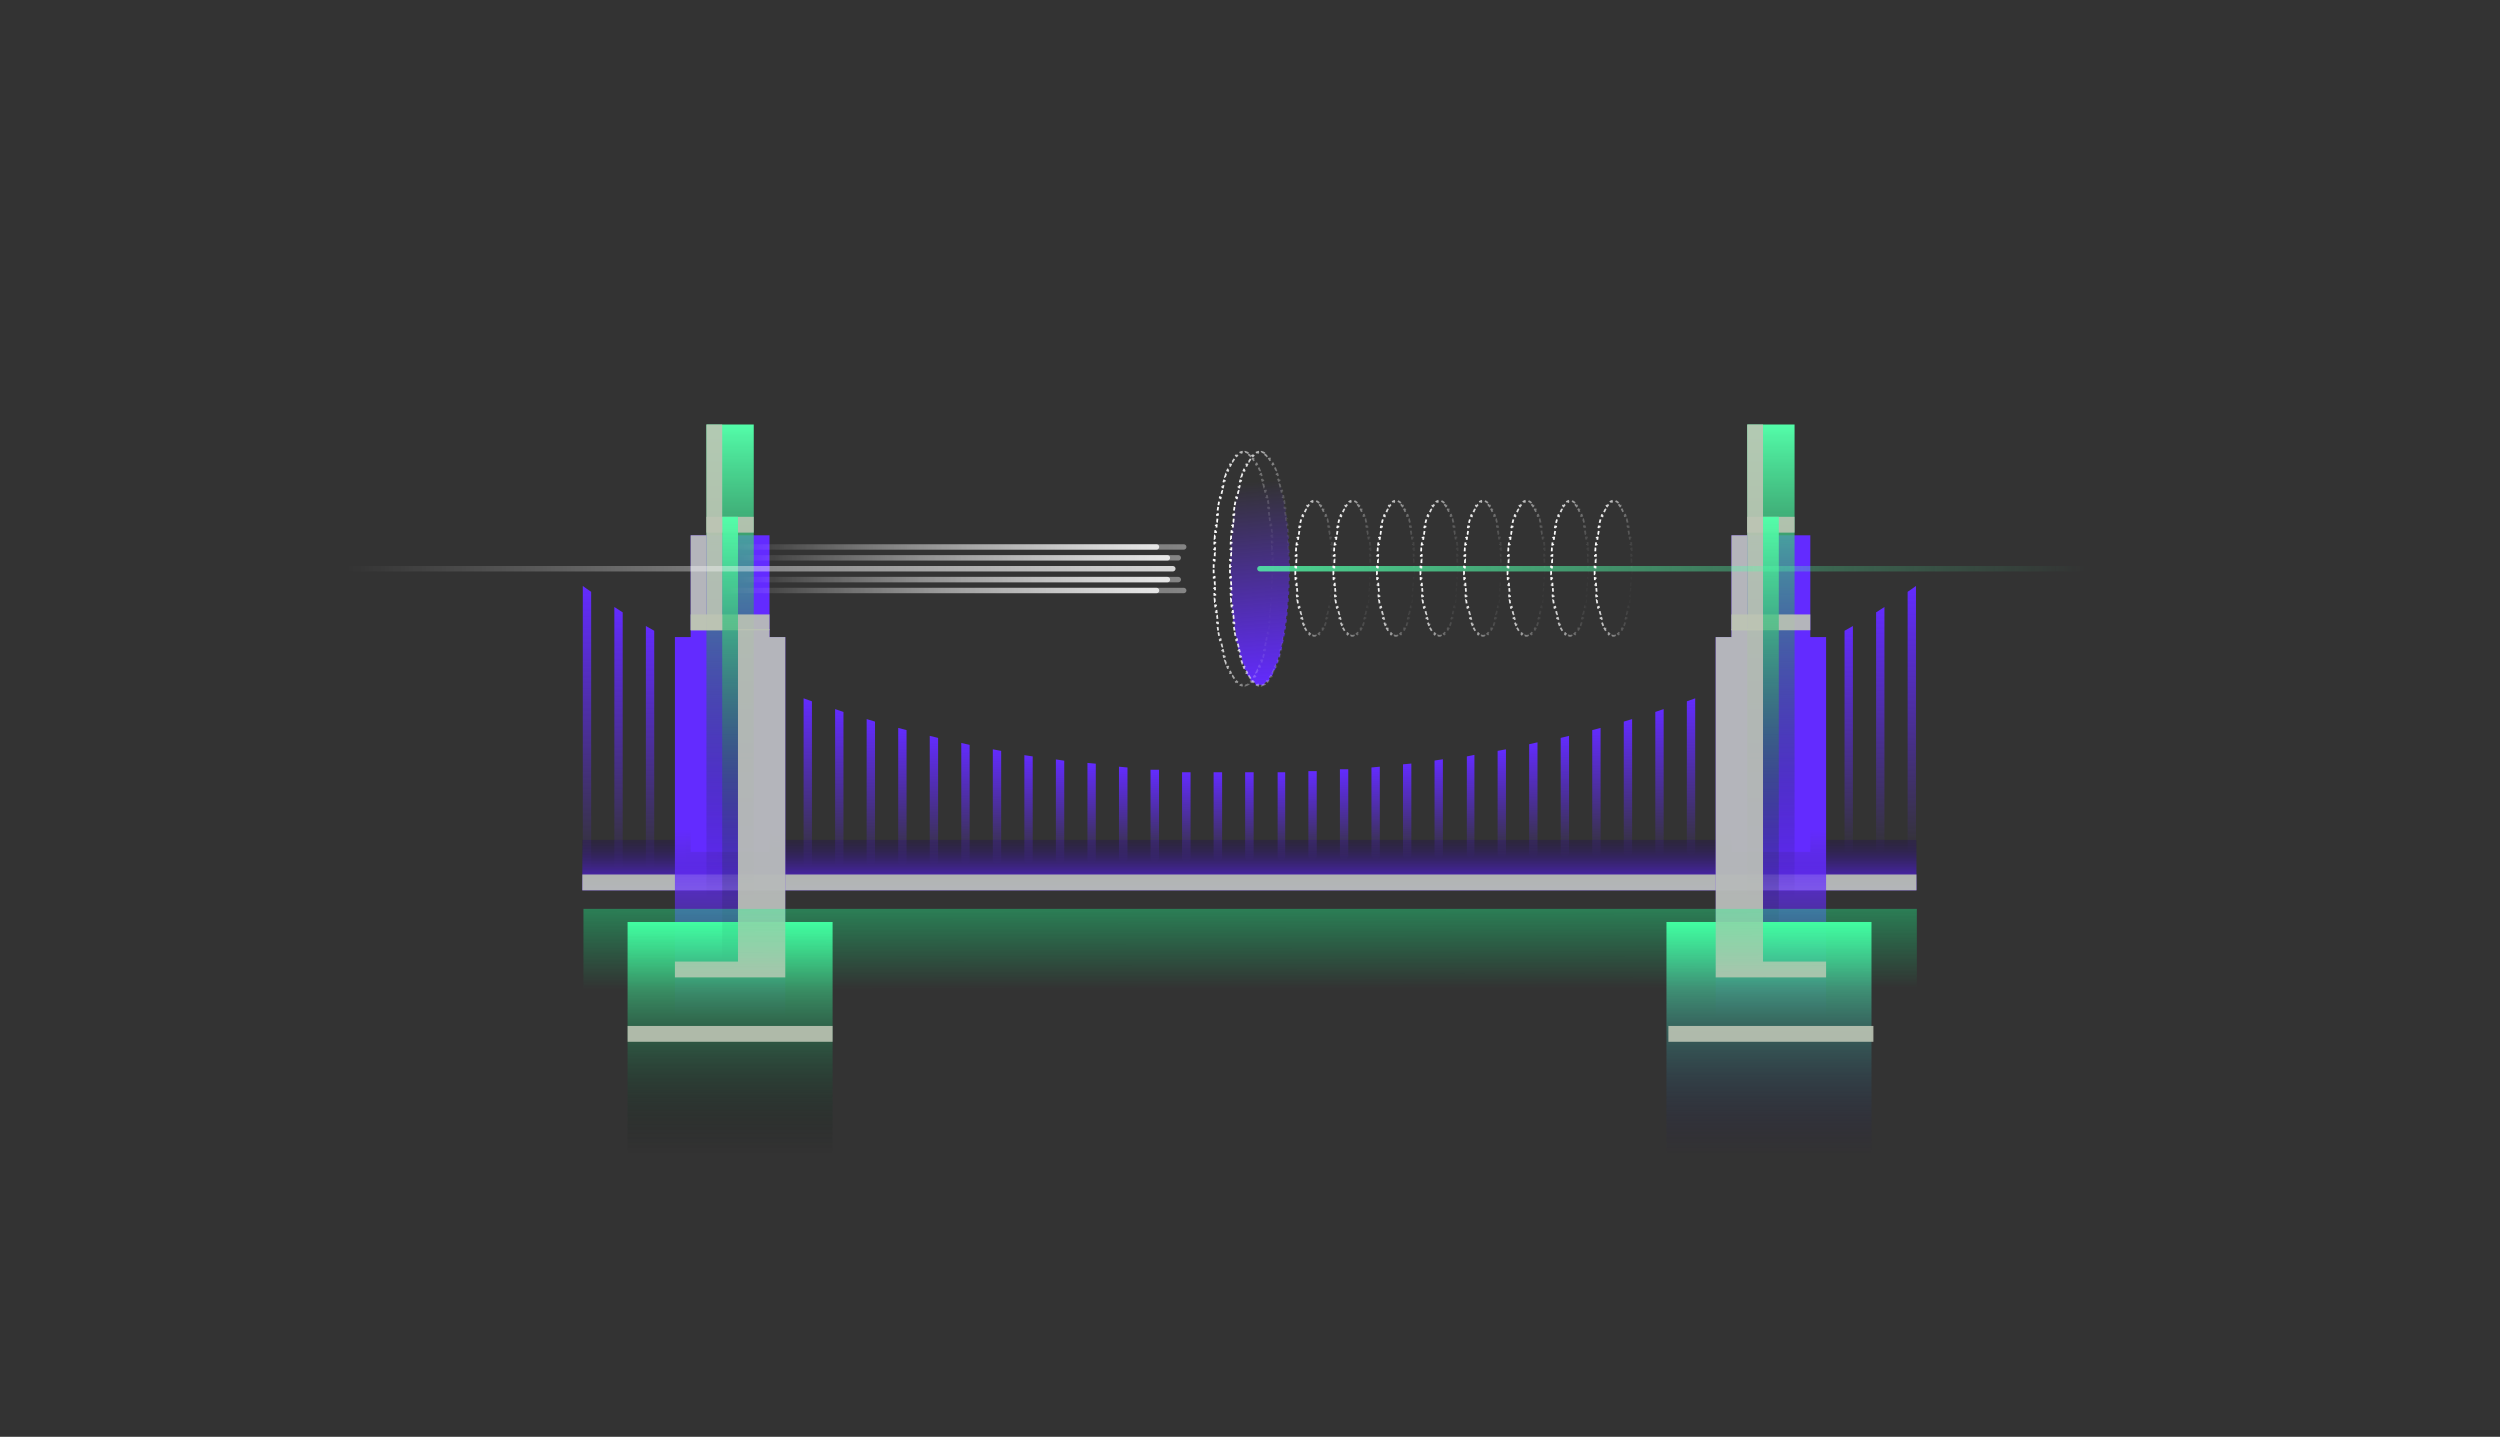 <svg width="348" height="200" viewBox="0 0 348 200" fill="none"
    xmlns="http://www.w3.org/2000/svg">
    <rect x="0" y="0" width="348" height="200" fill="#333333" stroke="none"/>
    <path d="M266.771 116.903H81.061V123.932H266.771V116.903Z" fill="url(#paint0_linear_4612_1934)"/>
    <path d="M81.697 121.001C81.85 121.002 81.997 120.942 82.108 120.835C82.219 120.728 82.283 120.583 82.289 120.429V82.379C81.894 82.114 81.499 81.85 81.126 81.564V120.429C81.126 120.581 81.186 120.726 81.293 120.834C81.4 120.941 81.545 121.001 81.697 121.001Z" fill="url(#paint1_linear_4612_1934)"/>
    <path d="M86.087 120.957C86.244 120.957 86.395 120.894 86.506 120.783C86.617 120.671 86.679 120.52 86.679 120.362V85.242L85.516 84.493V120.362C85.516 120.516 85.575 120.664 85.682 120.775C85.788 120.886 85.933 120.951 86.087 120.957Z" fill="url(#paint2_linear_4612_1934)"/>
    <path d="M90.477 120.892C90.63 120.892 90.778 120.833 90.888 120.726C90.999 120.619 91.064 120.473 91.069 120.319V87.8L89.906 87.139V120.319C89.906 120.471 89.966 120.617 90.073 120.725C90.18 120.832 90.325 120.892 90.477 120.892Z" fill="url(#paint3_linear_4612_1934)"/>
    <path d="M94.868 120.849C95.025 120.849 95.176 120.786 95.287 120.674C95.398 120.563 95.461 120.411 95.461 120.254V90.135L94.297 89.562V120.254C94.297 120.408 94.357 120.556 94.463 120.667C94.57 120.778 94.715 120.843 94.868 120.849Z" fill="url(#paint4_linear_4612_1934)"/>
    <path d="M99.28 120.714C99.434 120.709 99.579 120.644 99.685 120.533C99.792 120.422 99.851 120.274 99.851 120.12V92.27L98.688 91.72V120.186C98.704 120.332 98.773 120.466 98.883 120.564C98.992 120.662 99.134 120.715 99.28 120.714Z" fill="url(#paint5_linear_4612_1934)"/>
    <path d="M103.67 120.716C103.824 120.71 103.969 120.645 104.075 120.534C104.182 120.423 104.241 120.275 104.241 120.121V94.277L103.078 93.77V120.209C103.099 120.351 103.17 120.481 103.279 120.574C103.388 120.667 103.527 120.718 103.67 120.716Z" fill="url(#paint6_linear_4612_1934)"/>
    <path d="M108.061 120.716C108.214 120.71 108.359 120.645 108.466 120.534C108.572 120.423 108.631 120.275 108.631 120.121V96.017L107.468 95.555V120.077C107.462 120.159 107.473 120.241 107.5 120.318C107.527 120.395 107.57 120.466 107.625 120.526C107.681 120.586 107.748 120.634 107.823 120.667C107.898 120.699 107.979 120.716 108.061 120.716Z" fill="url(#paint7_linear_4612_1934)"/>
    <path d="M112.451 120.715C112.605 120.709 112.75 120.644 112.856 120.533C112.963 120.422 113.022 120.274 113.022 120.12V97.625L111.859 97.206V120.032C111.846 120.117 111.852 120.204 111.876 120.286C111.9 120.369 111.941 120.446 111.998 120.511C112.054 120.575 112.124 120.627 112.202 120.663C112.281 120.698 112.366 120.716 112.451 120.715Z" fill="url(#paint8_linear_4612_1934)"/>
    <path d="M116.841 120.56C116.994 120.555 117.139 120.489 117.246 120.378C117.352 120.267 117.412 120.119 117.411 119.965V99.101L116.248 98.704V119.965C116.248 120.123 116.311 120.274 116.422 120.386C116.533 120.498 116.684 120.56 116.841 120.56Z" fill="url(#paint9_linear_4612_1934)"/>
    <path d="M121.231 120.497C121.382 120.497 121.527 120.436 121.634 120.329C121.741 120.222 121.801 120.076 121.801 119.924V100.447L120.638 100.095V119.924C120.638 120.001 120.653 120.077 120.683 120.148C120.713 120.219 120.757 120.283 120.813 120.337C120.868 120.39 120.934 120.432 121.005 120.46C121.077 120.487 121.154 120.5 121.231 120.497Z" fill="url(#paint10_linear_4612_1934)"/>
    <path d="M125.622 120.449C125.776 120.444 125.921 120.378 126.027 120.267C126.134 120.156 126.193 120.008 126.193 119.854V101.634L125.03 101.325V119.854C125.03 120.012 125.092 120.164 125.203 120.275C125.314 120.387 125.465 120.449 125.622 120.449Z" fill="url(#paint11_linear_4612_1934)"/>
    <path d="M130.012 120.386C130.164 120.386 130.309 120.326 130.416 120.218C130.523 120.111 130.583 119.965 130.583 119.813V102.716L129.42 102.43V119.813C129.425 119.967 129.49 120.113 129.601 120.22C129.711 120.327 129.859 120.386 130.012 120.386Z" fill="url(#paint12_linear_4612_1934)"/>
    <path d="M134.403 120.342C134.556 120.336 134.701 120.271 134.807 120.16C134.914 120.049 134.973 119.901 134.973 119.747V103.685L133.81 103.421V119.747C133.81 119.905 133.872 120.056 133.983 120.168C134.095 120.279 134.245 120.342 134.403 120.342Z" fill="url(#paint13_linear_4612_1934)"/>
    <path d="M138.793 120.276C138.944 120.276 139.089 120.216 139.196 120.108C139.303 120.001 139.363 119.855 139.363 119.703V104.523L138.2 104.303V119.725C138.211 119.875 138.278 120.016 138.388 120.118C138.498 120.22 138.643 120.277 138.793 120.276Z" fill="url(#paint14_linear_4612_1934)"/>
    <path d="M143.183 120.23C143.26 120.23 143.336 120.215 143.406 120.185C143.477 120.155 143.541 120.11 143.594 120.055C143.648 119.999 143.689 119.934 143.716 119.862C143.744 119.789 143.756 119.713 143.753 119.636V105.292L142.59 105.116V119.68C142.601 119.83 142.668 119.97 142.778 120.072C142.888 120.174 143.033 120.231 143.183 120.23Z" fill="url(#paint15_linear_4612_1934)"/>
    <path d="M147.573 120.164C147.724 120.164 147.869 120.104 147.976 119.996C148.083 119.889 148.143 119.743 148.143 119.591V105.887L146.98 105.711V119.591C146.986 119.745 147.051 119.891 147.161 119.998C147.272 120.105 147.419 120.164 147.573 120.164Z" fill="url(#paint16_linear_4612_1934)"/>
    <path d="M151.964 120.121C152.041 120.121 152.117 120.105 152.188 120.075C152.259 120.045 152.322 120.001 152.376 119.945C152.429 119.89 152.471 119.824 152.498 119.752C152.525 119.68 152.538 119.603 152.535 119.526V106.306L151.372 106.196V119.416C151.355 119.503 151.358 119.592 151.381 119.677C151.403 119.763 151.444 119.842 151.501 119.91C151.558 119.977 151.629 120.031 151.709 120.068C151.789 120.104 151.876 120.122 151.964 120.121Z" fill="url(#paint17_linear_4612_1934)"/>
    <path d="M156.354 120.053C156.508 120.053 156.655 119.994 156.766 119.887C156.876 119.78 156.941 119.634 156.947 119.48V106.834L155.762 106.724V119.48C155.767 119.634 155.832 119.78 155.943 119.887C156.053 119.994 156.201 120.053 156.354 120.053Z" fill="url(#paint18_linear_4612_1934)"/>
    <path d="M160.745 120.01C160.902 120.01 161.053 119.948 161.164 119.836C161.275 119.725 161.337 119.573 161.337 119.416V107.144H160.152V119.482C160.168 119.628 160.238 119.763 160.347 119.86C160.457 119.958 160.598 120.011 160.745 120.01Z" fill="url(#paint19_linear_4612_1934)"/>
    <path d="M165.135 119.944C165.288 119.944 165.436 119.885 165.546 119.778C165.657 119.671 165.722 119.526 165.727 119.372V107.496H164.542V119.526C164.581 119.652 164.66 119.761 164.767 119.837C164.874 119.912 165.004 119.95 165.135 119.944Z" fill="url(#paint20_linear_4612_1934)"/>
    <path d="M169.525 119.9C169.682 119.9 169.833 119.838 169.944 119.726C170.055 119.615 170.117 119.463 170.117 119.305V107.496H168.932V119.305C168.932 119.463 168.995 119.615 169.106 119.726C169.217 119.838 169.368 119.9 169.525 119.9Z" fill="url(#paint21_linear_4612_1934)"/>
    <path d="M173.916 119.834C174.073 119.834 174.223 119.772 174.335 119.66C174.446 119.548 174.508 119.397 174.508 119.239V107.496H173.323V119.173C173.313 119.257 173.322 119.341 173.347 119.421C173.373 119.501 173.415 119.575 173.471 119.637C173.527 119.7 173.596 119.75 173.672 119.784C173.749 119.817 173.832 119.835 173.916 119.834Z" fill="url(#paint22_linear_4612_1934)"/>
    <path d="M178.306 119.79C178.463 119.79 178.614 119.727 178.725 119.616C178.836 119.504 178.898 119.353 178.898 119.195V107.496H177.845V119.173C177.831 119.315 177.871 119.457 177.956 119.571C178.042 119.685 178.166 119.763 178.306 119.79Z" fill="url(#paint23_linear_4612_1934)"/>
    <path d="M182.696 119.724C182.853 119.724 183.004 119.661 183.115 119.55C183.226 119.438 183.289 119.287 183.289 119.129V107.342H182.125V119.085C182.116 119.166 182.124 119.247 182.148 119.325C182.173 119.402 182.213 119.473 182.267 119.534C182.321 119.594 182.387 119.642 182.461 119.675C182.535 119.708 182.615 119.725 182.696 119.724Z" fill="url(#paint24_linear_4612_1934)"/>
    <path d="M187.086 119.659C187.163 119.662 187.24 119.649 187.311 119.621C187.383 119.594 187.449 119.552 187.504 119.499C187.559 119.445 187.603 119.381 187.633 119.31C187.664 119.239 187.679 119.163 187.679 119.086V107.078H186.516V119.02C186.506 119.1 186.514 119.182 186.538 119.259C186.563 119.337 186.603 119.408 186.657 119.468C186.711 119.529 186.778 119.577 186.851 119.61C186.925 119.642 187.005 119.659 187.086 119.659Z" fill="url(#paint25_linear_4612_1934)"/>
    <path d="M191.477 119.613C191.634 119.613 191.785 119.55 191.896 119.438C192.007 119.327 192.07 119.176 192.07 119.018V106.724L190.906 106.834V119.018C190.906 119.172 190.966 119.32 191.072 119.431C191.178 119.542 191.324 119.607 191.477 119.613Z" fill="url(#paint26_linear_4612_1934)"/>
    <path d="M195.867 119.549C195.944 119.552 196.02 119.539 196.092 119.512C196.164 119.484 196.229 119.442 196.285 119.389C196.34 119.335 196.384 119.271 196.414 119.2C196.444 119.129 196.46 119.053 196.46 118.976V106.285L195.296 106.395V118.976C195.296 119.128 195.356 119.273 195.463 119.381C195.57 119.488 195.716 119.549 195.867 119.549Z" fill="url(#paint27_linear_4612_1934)"/>
    <path d="M200.257 119.505C200.415 119.505 200.565 119.442 200.677 119.331C200.788 119.219 200.85 119.068 200.85 118.91V105.69L199.687 105.867V118.888C199.684 118.966 199.696 119.044 199.723 119.117C199.75 119.191 199.792 119.258 199.845 119.315C199.898 119.372 199.961 119.419 200.032 119.451C200.103 119.484 200.18 119.502 200.257 119.505Z" fill="url(#paint28_linear_4612_1934)"/>
    <path d="M204.647 119.437C204.801 119.438 204.948 119.378 205.059 119.271C205.169 119.164 205.234 119.018 205.24 118.865V105.072L204.186 105.293V118.909C204.193 119.036 204.243 119.157 204.326 119.252C204.41 119.348 204.523 119.413 204.647 119.437Z" fill="url(#paint29_linear_4612_1934)"/>
    <path d="M209.037 119.395C209.195 119.395 209.345 119.332 209.456 119.221C209.568 119.109 209.63 118.958 209.63 118.8V104.303L208.467 104.523V118.8C208.466 118.954 208.526 119.102 208.632 119.213C208.739 119.324 208.884 119.389 209.037 119.395Z" fill="url(#paint30_linear_4612_1934)"/>
    <path d="M213.428 119.328C213.582 119.328 213.729 119.268 213.84 119.161C213.95 119.054 214.015 118.909 214.021 118.755V103.332L212.857 103.596V118.667C212.845 118.749 212.85 118.833 212.873 118.913C212.896 118.993 212.936 119.067 212.99 119.13C213.044 119.193 213.112 119.243 213.187 119.277C213.263 119.311 213.345 119.329 213.428 119.328Z" fill="url(#paint31_linear_4612_1934)"/>
    <path d="M217.819 119.284C217.976 119.284 218.127 119.222 218.238 119.11C218.349 118.999 218.412 118.847 218.412 118.69V102.43L217.248 102.716V118.69C217.248 118.844 217.308 118.992 217.414 119.103C217.52 119.214 217.666 119.279 217.819 119.284Z" fill="url(#paint32_linear_4612_1934)"/>
    <path d="M222.209 119.215C222.362 119.216 222.51 119.156 222.62 119.049C222.731 118.942 222.796 118.797 222.802 118.643V101.325L221.638 101.634V118.643C221.638 118.795 221.698 118.94 221.805 119.048C221.912 119.155 222.058 119.215 222.209 119.215Z" fill="url(#paint33_linear_4612_1934)"/>
    <path d="M226.62 119.175C226.774 119.169 226.919 119.104 227.025 118.993C227.132 118.882 227.191 118.734 227.191 118.58V100.095L226.028 100.447V118.514C226.018 118.597 226.027 118.682 226.052 118.762C226.078 118.842 226.12 118.915 226.176 118.978C226.232 119.04 226.301 119.09 226.377 119.124C226.454 119.158 226.537 119.175 226.62 119.175Z" fill="url(#paint34_linear_4612_1934)"/>
    <path d="M231.011 119.106C231.162 119.106 231.308 119.046 231.415 118.938C231.522 118.831 231.582 118.685 231.582 118.533V98.704L230.418 99.101V118.511C230.418 118.669 230.481 118.82 230.592 118.932C230.703 119.043 230.854 119.106 231.011 119.106Z" fill="url(#paint35_linear_4612_1934)"/>
    <path d="M235.401 119.062C235.555 119.057 235.7 118.991 235.806 118.88C235.913 118.769 235.972 118.621 235.972 118.467V97.206L234.809 97.625V118.511C234.82 118.661 234.887 118.802 234.997 118.904C235.107 119.006 235.251 119.063 235.401 119.062Z" fill="url(#paint36_linear_4612_1934)"/>
    <path d="M239.791 118.997C239.943 118.997 240.088 118.937 240.195 118.829C240.302 118.722 240.362 118.576 240.362 118.424V95.555L239.199 96.017V118.512C239.225 118.65 239.298 118.775 239.407 118.864C239.515 118.952 239.651 119 239.791 118.997Z" fill="url(#paint37_linear_4612_1934)"/>
    <path d="M244.183 118.954C244.336 118.948 244.481 118.883 244.588 118.772C244.694 118.661 244.753 118.513 244.753 118.359V93.727L243.7 94.277V118.403C243.707 118.536 243.759 118.662 243.847 118.762C243.934 118.862 244.052 118.929 244.183 118.954Z" fill="url(#paint38_linear_4612_1934)"/>
    <path d="M248.573 118.886C248.726 118.88 248.871 118.815 248.978 118.704C249.084 118.593 249.144 118.445 249.144 118.291V91.72L247.98 92.27V118.291C247.98 118.449 248.043 118.6 248.154 118.711C248.265 118.823 248.416 118.886 248.573 118.886Z" fill="url(#paint39_linear_4612_1934)"/>
    <path d="M252.963 118.843C253.116 118.838 253.262 118.773 253.368 118.662C253.474 118.551 253.534 118.403 253.534 118.249V89.606L252.37 90.179V118.293C252.381 118.443 252.449 118.583 252.559 118.685C252.669 118.787 252.813 118.844 252.963 118.843Z" fill="url(#paint40_linear_4612_1934)"/>
    <path d="M257.353 118.777C257.506 118.771 257.652 118.706 257.758 118.595C257.865 118.484 257.924 118.336 257.924 118.182V87.139L256.76 87.8V118.182C256.76 118.34 256.823 118.491 256.934 118.603C257.045 118.715 257.196 118.777 257.353 118.777Z" fill="url(#paint41_linear_4612_1934)"/>
    <path d="M261.743 118.709C261.895 118.709 262.04 118.649 262.147 118.542C262.254 118.434 262.314 118.289 262.314 118.137V84.493L261.151 85.242V118.137C261.151 118.214 261.166 118.29 261.196 118.361C261.226 118.432 261.27 118.496 261.325 118.55C261.381 118.603 261.446 118.645 261.518 118.672C261.59 118.7 261.666 118.712 261.743 118.709Z" fill="url(#paint42_linear_4612_1934)"/>
    <path d="M266.133 118.666C266.287 118.66 266.432 118.595 266.538 118.484C266.645 118.373 266.704 118.225 266.704 118.071V81.564C266.331 81.85 265.936 82.114 265.541 82.379V118.071C265.541 118.229 265.603 118.38 265.714 118.492C265.825 118.603 265.976 118.666 266.133 118.666Z" fill="url(#paint43_linear_4612_1934)"/>
    <g style="mix-blend-mode:multiply" opacity="0.9">
        <path d="M266.771 121.729H81.061V123.933H266.771V121.729Z" fill="#BCC4B4"/>
    </g>
    <path d="M254.192 88.681H238.826V141.558H254.192V88.681Z" fill="url(#paint44_linear_4612_1934)"/>
    <path d="M251.997 74.515H241.021V118.579H251.997V74.515Z" fill="#632BFF"/>
    <path d="M249.803 59.091H243.217V125.188H249.803V59.091Z" fill="url(#paint45_linear_4612_1934)"/>
    <g style="mix-blend-mode:multiply" opacity="0.9">
        <path d="M251.997 85.529H241.021V87.733H251.997V85.529Z" fill="#BCC4B4"/>
    </g>
    <g style="mix-blend-mode:multiply" opacity="0.9">
        <path d="M249.803 71.938H243.217V74.141H249.803V71.938Z" fill="#BCC4B4"/>
    </g>
    <path d="M247.607 71.938H245.412V133.562H247.607V71.938Z" fill="url(#paint46_linear_4612_1934)"/>
    <g style="mix-blend-mode:multiply" opacity="0.9">
        <path d="M243.217 74.515H241.021V87.734H243.217V74.515Z" fill="#BCC4B4"/>
    </g>
    <g style="mix-blend-mode:multiply" opacity="0.9">
        <path d="M245.412 59.091H243.217V87.733H245.412V59.091Z" fill="#BCC4B4"/>
    </g>
    <path d="M260.51 128.341H231.973V160.757H260.51V128.341Z" fill="url(#paint47_linear_4612_1934)"/>
    <g style="mix-blend-mode:multiply" opacity="0.9">
        <path d="M245.411 133.848V87.58H241.021V88.682H238.826V133.848V136.051H241.021H245.411H254.192V133.848H245.411Z" fill="#BCC4B4"/>
    </g>
    <g style="mix-blend-mode:multiply" opacity="0.9">
        <path d="M260.778 142.814H232.241V145.018H260.778V142.814Z" fill="#BCC4B4"/>
    </g>
    <path d="M109.313 88.681H93.947V141.558H109.313V88.681Z" fill="url(#paint48_linear_4612_1934)"/>
    <path d="M115.896 128.341H87.359V160.757H115.896V128.341Z" fill="url(#paint49_linear_4612_1934)"/>
    <path d="M107.117 74.515H96.141V118.579H107.117V74.515Z" fill="#632BFF"/>
    <path d="M104.922 59.091H98.337V125.188H104.922V59.091Z" fill="url(#paint50_linear_4612_1934)"/>
    <g style="mix-blend-mode:multiply" opacity="0.9">
        <path d="M107.117 85.529H96.141V87.733H107.117V85.529Z" fill="#BCC4B4"/>
    </g>
    <g style="mix-blend-mode:multiply" opacity="0.9">
        <path d="M104.922 71.938H98.337V74.141H104.922V71.938Z" fill="#BCC4B4"/>
    </g>
    <path d="M102.726 71.938H100.531V133.562H102.726V71.938Z" fill="url(#paint51_linear_4612_1934)"/>
    <g style="mix-blend-mode:multiply" opacity="0.9">
        <path d="M98.336 74.515H96.141V87.734H98.336V74.515Z" fill="#BCC4B4"/>
    </g>
    <g style="mix-blend-mode:multiply" opacity="0.9">
        <path d="M100.532 59.091H98.337V87.733H100.532V59.091Z" fill="#BCC4B4"/>
    </g>
    <g style="mix-blend-mode:multiply" opacity="0.9">
        <path d="M102.727 133.848V87.58H107.118V88.682H109.313V133.848V136.051H107.118H102.727H93.947V133.848H102.727Z" fill="#BCC4B4"/>
    </g>
    <g style="mix-blend-mode:multiply" opacity="0.9">
        <path d="M115.898 142.814H87.361V145.018H115.898V142.814Z" fill="#BCC4B4"/>
    </g>
    <path d="M266.822 126.515H81.216V140.151H266.822V126.515Z" fill="url(#paint52_linear_4612_1934)"/>
    <path d="M33.333 78.788L163.258 78.788C163.467 78.788 163.636 78.958 163.636 79.167C163.636 79.376 163.467 79.546 163.258 79.546H33.333V78.788Z" fill="url(#paint53_linear_4612_1934)"/>
    <path d="M94.697 78.03L162.5 78.03C162.709 78.03 162.879 77.861 162.879 77.651C162.879 77.442 162.709 77.273 162.5 77.273H94.697V78.03Z" fill="url(#paint54_linear_4612_1934)"/>
    <path d="M93.939 76.516L160.985 76.516C161.194 76.516 161.363 76.346 161.363 76.137C161.363 75.928 161.194 75.758 160.985 75.758H93.939V76.516Z" fill="url(#paint55_linear_4612_1934)"/>
    <path d="M96.212 78.03L164.015 78.03C164.224 78.03 164.394 77.861 164.394 77.651C164.394 77.442 164.224 77.273 164.015 77.273H96.212V78.03Z" fill="url(#paint56_linear_4612_1934)" fill-opacity="0.5"/>
    <path d="M96.97 76.516L164.773 76.516C164.982 76.516 165.152 76.346 165.152 76.137C165.152 75.928 164.982 75.758 164.773 75.758H96.97V76.516Z" fill="url(#paint57_linear_4612_1934)" fill-opacity="0.5"/>
    <path d="M94.697 80.304L162.5 80.304C162.709 80.304 162.879 80.473 162.879 80.683C162.879 80.892 162.709 81.061 162.5 81.061H94.697V80.304Z" fill="url(#paint58_linear_4612_1934)"/>
    <path d="M93.182 81.818L160.985 81.818C161.194 81.818 161.363 81.988 161.363 82.197C161.363 82.406 161.194 82.576 160.985 82.576H93.182V81.818Z" fill="url(#paint59_linear_4612_1934)"/>
    <path d="M96.212 80.301L164.015 80.301C164.224 80.301 164.394 80.47 164.394 80.68C164.394 80.889 164.224 81.058 164.015 81.058H96.212V80.301Z" fill="url(#paint60_linear_4612_1934)" fill-opacity="0.5"/>
    <path d="M96.97 81.818L164.773 81.818C164.982 81.818 165.152 81.988 165.152 82.197C165.152 82.406 164.982 82.576 164.773 82.576H96.97V81.818Z" fill="url(#paint61_linear_4612_1934)" fill-opacity="0.5"/>
    <path d="M176.063 63.097C175.918 63.003 175.77 62.939 175.62 62.905L175.593 63.027C175.522 63.011 175.45 63.003 175.379 63.003C175.307 63.003 175.236 63.011 175.165 63.027L175.138 62.905C174.988 62.939 174.84 63.003 174.694 63.097L174.762 63.202C174.645 63.278 174.527 63.376 174.41 63.496L174.32 63.408C174.215 63.516 174.111 63.64 174.009 63.779L174.11 63.853C174.021 63.973 173.934 64.106 173.847 64.251L173.74 64.186C173.661 64.319 173.583 64.46 173.507 64.611L173.618 64.667C173.549 64.804 173.48 64.949 173.413 65.101L173.299 65.05C173.235 65.194 173.173 65.343 173.111 65.499L173.228 65.545C173.17 65.69 173.114 65.841 173.059 65.997L172.941 65.955C172.888 66.104 172.837 66.258 172.786 66.416L172.905 66.454C172.857 66.604 172.809 66.758 172.763 66.916L172.643 66.881C172.598 67.033 172.554 67.189 172.511 67.349L172.632 67.382C172.591 67.535 172.55 67.691 172.511 67.851L172.389 67.82C172.351 67.976 172.313 68.134 172.276 68.295L172.398 68.323C172.362 68.478 172.327 68.636 172.293 68.796L172.171 68.77C172.138 68.926 172.106 69.085 172.074 69.245L172.197 69.269C172.166 69.426 172.136 69.584 172.106 69.745L171.983 69.723C171.955 69.881 171.927 70.041 171.899 70.203L172.022 70.224C171.996 70.382 171.97 70.541 171.944 70.703L171.821 70.684C171.796 70.842 171.772 71.002 171.749 71.163L171.873 71.181C171.85 71.34 171.827 71.5 171.806 71.662L171.682 71.645C171.661 71.805 171.64 71.966 171.62 72.129L171.744 72.145C171.725 72.303 171.706 72.463 171.687 72.625L171.563 72.611C171.545 72.771 171.528 72.932 171.511 73.094L171.636 73.107C171.619 73.267 171.603 73.429 171.588 73.592L171.464 73.58C171.449 73.74 171.434 73.901 171.421 74.063L171.545 74.074C171.532 74.234 171.519 74.395 171.507 74.558L171.382 74.548C171.37 74.709 171.358 74.871 171.347 75.034L171.472 75.043C171.461 75.203 171.451 75.364 171.442 75.526L171.317 75.519C171.308 75.68 171.299 75.842 171.29 76.005L171.415 76.011C171.407 76.172 171.4 76.334 171.393 76.496L171.268 76.491C171.261 76.652 171.255 76.814 171.249 76.977L171.374 76.981C171.369 77.142 171.364 77.304 171.36 77.467L171.235 77.464C171.23 77.625 171.227 77.787 171.224 77.949L171.349 77.951C171.345 78.113 171.343 78.275 171.341 78.438L171.216 78.436C171.214 78.597 171.213 78.759 171.213 78.922L171.338 78.922C171.337 79.004 171.337 79.085 171.337 79.166C171.337 79.248 171.337 79.329 171.338 79.41L171.213 79.41C171.213 79.573 171.214 79.735 171.216 79.896L171.341 79.895C171.343 80.058 171.345 80.22 171.349 80.381L171.224 80.383C171.227 80.546 171.23 80.708 171.235 80.869L171.36 80.865C171.364 81.028 171.369 81.19 171.374 81.352L171.249 81.356C171.255 81.519 171.261 81.681 171.268 81.842L171.393 81.837C171.4 81.999 171.407 82.16 171.415 82.321L171.29 82.327C171.299 82.49 171.308 82.653 171.317 82.814L171.442 82.806C171.451 82.969 171.461 83.13 171.472 83.29L171.347 83.298C171.358 83.461 171.37 83.623 171.382 83.784L171.507 83.775C171.519 83.937 171.532 84.099 171.545 84.259L171.421 84.269C171.434 84.431 171.449 84.592 171.464 84.752L171.588 84.74C171.603 84.903 171.619 85.065 171.636 85.225L171.511 85.238C171.528 85.4 171.545 85.562 171.563 85.722L171.687 85.707C171.706 85.869 171.725 86.029 171.744 86.188L171.62 86.203C171.64 86.366 171.661 86.527 171.682 86.687L171.806 86.671C171.827 86.832 171.85 86.993 171.873 87.151L171.749 87.169C171.772 87.331 171.796 87.49 171.821 87.648L171.944 87.629C171.97 87.791 171.996 87.951 172.022 88.109L171.899 88.13C171.927 88.292 171.955 88.452 171.983 88.61L172.106 88.587C172.136 88.748 172.166 88.907 172.197 89.063L172.074 89.087C172.106 89.248 172.138 89.406 172.171 89.562L172.293 89.536C172.327 89.697 172.362 89.855 172.398 90.01L172.276 90.038C172.313 90.199 172.351 90.357 172.389 90.512L172.511 90.482C172.55 90.641 172.591 90.798 172.632 90.951L172.511 90.983C172.554 91.143 172.598 91.299 172.643 91.452L172.763 91.416C172.809 91.574 172.857 91.728 172.905 91.878L172.786 91.916C172.837 92.075 172.888 92.228 172.941 92.377L173.059 92.336C173.114 92.492 173.17 92.642 173.228 92.787L173.111 92.833C173.173 92.989 173.235 93.139 173.299 93.282L173.413 93.232C173.48 93.384 173.549 93.528 173.618 93.665L173.507 93.722C173.583 93.872 173.661 94.014 173.74 94.146L173.847 94.082C173.934 94.226 174.021 94.359 174.11 94.479L174.009 94.553C174.111 94.692 174.215 94.816 174.32 94.924L174.41 94.837C174.527 94.957 174.645 95.055 174.762 95.13L174.694 95.235C174.84 95.329 174.988 95.394 175.138 95.427L175.165 95.305C175.236 95.321 175.307 95.329 175.379 95.329C175.45 95.329 175.522 95.321 175.593 95.305L175.62 95.427C175.77 95.394 175.918 95.329 176.063 95.235L175.995 95.13C176.113 95.055 176.231 94.957 176.348 94.837L176.437 94.924C176.543 94.816 176.646 94.692 176.749 94.553L176.648 94.479C176.736 94.359 176.824 94.226 176.91 94.082L177.017 94.146C177.097 94.014 177.174 93.872 177.251 93.722L177.139 93.665C177.209 93.528 177.277 93.384 177.345 93.232L177.459 93.282C177.522 93.139 177.585 92.989 177.646 92.833L177.53 92.787C177.587 92.642 177.643 92.492 177.699 92.336L177.816 92.377C177.869 92.228 177.921 92.075 177.972 91.916L177.853 91.878C177.901 91.728 177.948 91.574 177.995 91.416L178.115 91.452C178.159 91.299 178.203 91.143 178.246 90.983L178.126 90.951C178.167 90.798 178.207 90.641 178.247 90.482L178.368 90.512C178.407 90.357 178.445 90.199 178.481 90.038L178.36 90.01C178.395 89.855 178.43 89.697 178.464 89.536L178.586 89.562C178.62 89.406 178.652 89.248 178.684 89.087L178.561 89.063C178.592 88.907 178.622 88.748 178.651 88.587L178.774 88.61C178.803 88.452 178.831 88.292 178.858 88.13L178.735 88.109C178.762 87.951 178.788 87.791 178.813 87.629L178.937 87.648C178.961 87.49 178.985 87.331 179.009 87.169L178.885 87.151C178.908 86.993 178.93 86.832 178.952 86.671L179.076 86.687C179.097 86.527 179.118 86.366 179.138 86.203L179.013 86.188C179.033 86.029 179.052 85.869 179.07 85.707L179.194 85.722C179.212 85.562 179.23 85.4 179.246 85.238L179.122 85.225C179.138 85.065 179.154 84.903 179.169 84.74L179.294 84.752C179.309 84.592 179.323 84.431 179.337 84.269L179.212 84.259C179.226 84.099 179.239 83.937 179.251 83.775L179.376 83.784C179.388 83.623 179.399 83.461 179.41 83.298L179.285 83.29C179.296 83.13 179.306 82.969 179.316 82.806L179.441 82.814C179.45 82.653 179.459 82.49 179.467 82.327L179.342 82.321C179.35 82.16 179.358 81.999 179.365 81.837L179.489 81.842C179.496 81.681 179.502 81.519 179.508 81.356L179.383 81.352C179.389 81.19 179.394 81.028 179.398 80.865L179.523 80.869C179.527 80.708 179.531 80.546 179.534 80.383L179.409 80.381C179.412 80.22 179.414 80.058 179.416 79.895L179.541 79.896C179.543 79.735 179.544 79.573 179.545 79.41L179.42 79.41C179.42 79.329 179.42 79.248 179.42 79.166C179.42 79.085 179.42 79.004 179.42 78.922L179.545 78.922C179.544 78.759 179.543 78.597 179.541 78.436L179.416 78.438C179.414 78.275 179.412 78.113 179.409 77.951L179.534 77.949C179.531 77.787 179.527 77.625 179.523 77.464L179.398 77.467C179.394 77.304 179.389 77.142 179.383 76.981L179.508 76.977C179.502 76.814 179.496 76.652 179.489 76.491L179.365 76.496C179.358 76.334 179.35 76.172 179.342 76.011L179.467 76.005C179.459 75.842 179.45 75.68 179.441 75.519L179.316 75.526C179.306 75.364 179.296 75.203 179.285 75.043L179.41 75.034C179.399 74.871 179.388 74.709 179.376 74.548L179.251 74.558C179.239 74.395 179.226 74.234 179.212 74.074L179.337 74.063C179.323 73.901 179.309 73.74 179.294 73.58L179.169 73.592C179.154 73.429 179.138 73.267 179.122 73.107L179.246 73.094C179.23 72.932 179.212 72.771 179.194 72.611L179.07 72.625C179.052 72.463 179.033 72.303 179.013 72.145L179.138 72.129C179.118 71.966 179.097 71.805 179.076 71.645L178.952 71.662C178.93 71.5 178.908 71.34 178.885 71.181L179.009 71.163C178.985 71.002 178.961 70.842 178.937 70.684L178.813 70.703C178.788 70.541 178.762 70.382 178.735 70.224L178.858 70.203C178.831 70.041 178.803 69.881 178.774 69.723L178.651 69.745C178.622 69.584 178.592 69.426 178.561 69.269L178.684 69.245C178.652 69.085 178.62 68.926 178.586 68.77L178.464 68.796C178.43 68.636 178.395 68.478 178.36 68.323L178.481 68.295C178.445 68.134 178.407 67.976 178.368 67.82L178.247 67.851C178.207 67.691 178.167 67.535 178.126 67.382L178.246 67.349C178.203 67.189 178.159 67.033 178.115 66.881L177.995 66.916C177.948 66.758 177.901 66.604 177.853 66.454L177.972 66.416C177.921 66.258 177.869 66.104 177.816 65.955L177.699 65.997C177.643 65.841 177.587 65.69 177.53 65.545L177.646 65.499C177.585 65.343 177.522 65.194 177.459 65.05L177.345 65.101C177.277 64.949 177.209 64.804 177.139 64.667L177.251 64.611C177.174 64.46 177.097 64.319 177.017 64.186L176.91 64.251C176.824 64.106 176.736 63.973 176.648 63.853L176.749 63.779C176.647 63.64 176.543 63.516 176.437 63.408L176.348 63.496C176.231 63.376 176.113 63.278 175.995 63.202L176.063 63.097Z" fill="url(#paint62_linear_4612_1934)" stroke="url(#paint63_linear_4612_1934)" stroke-width="0.25" stroke-dasharray="0.5 0.5"/>
    <path d="M173.791 63.097C173.645 63.003 173.497 62.939 173.347 62.905L173.32 63.027C173.249 63.011 173.178 63.003 173.106 63.003C173.034 63.003 172.963 63.011 172.892 63.027L172.865 62.905C172.715 62.939 172.567 63.003 172.422 63.097L172.489 63.202C172.372 63.278 172.254 63.376 172.137 63.496L172.048 63.408C171.942 63.516 171.838 63.64 171.736 63.779L171.837 63.853C171.748 63.973 171.661 64.106 171.575 64.251L171.467 64.186C171.388 64.319 171.31 64.46 171.234 64.611L171.345 64.667C171.276 64.804 171.208 64.949 171.14 65.101L171.026 65.05C170.962 65.194 170.9 65.343 170.838 65.499L170.955 65.545C170.898 65.69 170.841 65.841 170.786 65.997L170.668 65.955C170.616 66.104 170.564 66.258 170.513 66.416L170.632 66.454C170.584 66.604 170.537 66.758 170.49 66.916L170.37 66.881C170.325 67.033 170.282 67.189 170.238 67.349L170.359 67.382C170.318 67.535 170.277 67.691 170.238 67.851L170.117 67.82C170.078 67.976 170.04 68.134 170.003 68.295L170.125 68.323C170.09 68.478 170.055 68.636 170.021 68.796L169.898 68.77C169.865 68.926 169.833 69.085 169.801 69.245L169.924 69.269C169.893 69.426 169.863 69.584 169.834 69.745L169.711 69.723C169.682 69.881 169.654 70.041 169.626 70.203L169.75 70.224C169.723 70.382 169.697 70.541 169.672 70.703L169.548 70.684C169.524 70.842 169.5 71.002 169.476 71.163L169.6 71.181C169.577 71.34 169.555 71.5 169.533 71.662L169.409 71.645C169.388 71.805 169.367 71.966 169.347 72.129L169.471 72.145C169.452 72.303 169.433 72.463 169.415 72.625L169.291 72.611C169.273 72.771 169.255 72.932 169.239 73.094L169.363 73.107C169.346 73.267 169.331 73.429 169.315 73.592L169.191 73.58C169.176 73.74 169.162 73.901 169.148 74.063L169.273 74.074C169.259 74.234 169.246 74.395 169.234 74.558L169.109 74.548C169.097 74.709 169.086 74.871 169.075 75.034L169.199 75.043C169.189 75.203 169.179 75.364 169.169 75.526L169.044 75.519C169.035 75.68 169.026 75.842 169.018 76.005L169.143 76.011C169.135 76.172 169.127 76.334 169.12 76.496L168.995 76.491C168.989 76.652 168.982 76.814 168.977 76.977L169.102 76.981C169.096 77.142 169.091 77.304 169.087 77.467L168.962 77.464C168.958 77.625 168.954 77.787 168.951 77.949L169.076 77.951C169.073 78.113 169.07 78.275 169.068 78.438L168.943 78.436C168.942 78.597 168.94 78.759 168.94 78.922L169.065 78.922C169.065 79.004 169.064 79.085 169.064 79.166C169.064 79.248 169.065 79.329 169.065 79.41L168.94 79.41C168.94 79.573 168.942 79.735 168.943 79.896L169.068 79.895C169.07 80.058 169.073 80.22 169.076 80.381L168.951 80.383C168.954 80.546 168.958 80.708 168.962 80.869L169.087 80.865C169.091 81.028 169.096 81.19 169.102 81.352L168.977 81.356C168.982 81.519 168.988 81.681 168.995 81.842L169.12 81.837C169.127 81.999 169.135 82.16 169.143 82.321L169.018 82.327C169.026 82.49 169.035 82.653 169.044 82.814L169.169 82.806C169.179 82.969 169.189 83.13 169.199 83.29L169.075 83.298C169.086 83.461 169.097 83.623 169.109 83.784L169.234 83.775C169.246 83.937 169.259 84.099 169.273 84.259L169.148 84.269C169.162 84.431 169.176 84.592 169.191 84.752L169.315 84.74C169.331 84.903 169.346 85.065 169.363 85.225L169.239 85.238C169.255 85.4 169.273 85.562 169.291 85.722L169.415 85.707C169.433 85.869 169.452 86.029 169.471 86.188L169.347 86.203C169.367 86.366 169.388 86.527 169.409 86.687L169.533 86.671C169.555 86.832 169.577 86.993 169.6 87.151L169.476 87.169C169.5 87.331 169.524 87.49 169.548 87.648L169.672 87.629C169.697 87.791 169.723 87.951 169.75 88.109L169.626 88.13C169.654 88.292 169.682 88.452 169.711 88.61L169.834 88.587C169.863 88.748 169.893 88.907 169.924 89.063L169.801 89.087C169.833 89.248 169.865 89.406 169.898 89.562L170.021 89.536C170.055 89.697 170.09 89.855 170.125 90.01L170.003 90.038C170.04 90.199 170.078 90.357 170.117 90.512L170.238 90.482C170.277 90.641 170.318 90.798 170.359 90.951L170.238 90.983C170.282 91.143 170.325 91.299 170.37 91.452L170.49 91.416C170.537 91.574 170.584 91.728 170.632 91.878L170.513 91.916C170.564 92.075 170.616 92.228 170.668 92.377L170.786 92.336C170.841 92.492 170.898 92.642 170.955 92.787L170.838 92.833C170.9 92.989 170.962 93.139 171.026 93.282L171.14 93.232C171.208 93.384 171.276 93.528 171.345 93.665L171.234 93.722C171.31 93.872 171.388 94.014 171.467 94.146L171.575 94.082C171.661 94.226 171.748 94.359 171.837 94.479L171.736 94.553C171.838 94.692 171.942 94.816 172.048 94.924L172.137 94.837C172.254 94.957 172.372 95.055 172.489 95.13L172.422 95.235C172.567 95.329 172.715 95.394 172.865 95.427L172.892 95.305C172.963 95.321 173.034 95.329 173.106 95.329C173.178 95.329 173.249 95.321 173.32 95.305L173.347 95.427C173.497 95.394 173.645 95.329 173.791 95.235L173.723 95.13C173.84 95.055 173.958 94.957 174.075 94.837L174.164 94.924C174.27 94.816 174.374 94.692 174.476 94.553L174.375 94.479C174.464 94.359 174.551 94.226 174.637 94.082L174.745 94.146C174.824 94.014 174.902 93.872 174.978 93.722L174.867 93.665C174.936 93.528 175.005 93.384 175.072 93.232L175.186 93.282C175.25 93.139 175.312 92.989 175.374 92.833L175.257 92.787C175.314 92.642 175.371 92.492 175.426 92.336L175.544 92.377C175.596 92.228 175.648 92.075 175.699 91.916L175.58 91.878C175.628 91.728 175.675 91.574 175.722 91.416L175.842 91.452C175.887 91.299 175.931 91.143 175.974 90.983L175.853 90.951C175.894 90.798 175.935 90.641 175.974 90.482L176.096 90.512C176.134 90.357 176.172 90.199 176.209 90.038L176.087 90.01C176.123 89.855 176.157 89.697 176.191 89.536L176.314 89.562C176.347 89.406 176.379 89.248 176.411 89.087L176.288 89.063C176.319 88.907 176.349 88.748 176.378 88.587L176.501 88.61C176.53 88.452 176.558 88.292 176.586 88.13L176.462 88.109C176.489 87.951 176.515 87.791 176.54 87.629L176.664 87.648C176.689 87.49 176.713 87.331 176.736 87.169L176.612 87.151C176.635 86.993 176.657 86.832 176.679 86.671L176.803 86.687C176.824 86.527 176.845 86.366 176.865 86.203L176.741 86.188C176.76 86.029 176.779 85.869 176.797 85.707L176.922 85.722C176.939 85.562 176.957 85.4 176.974 85.238L176.849 85.225C176.866 85.065 176.882 84.903 176.897 84.74L177.021 84.752C177.036 84.592 177.05 84.431 177.064 84.269L176.94 84.259C176.953 84.099 176.966 83.937 176.978 83.775L177.103 83.784C177.115 83.623 177.127 83.461 177.137 83.298L177.013 83.29C177.023 83.13 177.034 82.969 177.043 82.806L177.168 82.814C177.177 82.653 177.186 82.49 177.194 82.327L177.069 82.321C177.078 82.16 177.085 81.999 177.092 81.837L177.217 81.842C177.224 81.681 177.23 81.519 177.235 81.356L177.11 81.352C177.116 81.19 177.121 81.028 177.125 80.865L177.25 80.869C177.254 80.708 177.258 80.546 177.261 80.383L177.136 80.381C177.139 80.22 177.142 80.058 177.144 79.895L177.269 79.896C177.27 79.735 177.272 79.573 177.272 79.41L177.147 79.41C177.148 79.329 177.148 79.248 177.148 79.166C177.148 79.085 177.148 79.004 177.147 78.922L177.272 78.922C177.272 78.759 177.27 78.597 177.269 78.436L177.144 78.438C177.142 78.275 177.139 78.113 177.136 77.951L177.261 77.949C177.258 77.787 177.254 77.625 177.25 77.464L177.125 77.467C177.121 77.304 177.116 77.142 177.11 76.981L177.235 76.977C177.23 76.814 177.224 76.652 177.217 76.491L177.092 76.496C177.085 76.334 177.078 76.172 177.069 76.011L177.194 76.005C177.186 75.842 177.177 75.68 177.168 75.519L177.043 75.526C177.034 75.364 177.023 75.203 177.013 75.043L177.137 75.034C177.127 74.871 177.115 74.709 177.103 74.548L176.978 74.558C176.966 74.395 176.953 74.234 176.94 74.074L177.064 74.063C177.05 73.901 177.036 73.74 177.021 73.58L176.897 73.592C176.882 73.429 176.866 73.267 176.849 73.107L176.974 73.094C176.957 72.932 176.939 72.771 176.922 72.611L176.797 72.625C176.779 72.463 176.76 72.303 176.741 72.145L176.865 72.129C176.845 71.966 176.824 71.805 176.803 71.645L176.679 71.662C176.657 71.5 176.635 71.34 176.612 71.181L176.736 71.163C176.713 71.002 176.689 70.842 176.664 70.684L176.54 70.703C176.515 70.541 176.489 70.382 176.462 70.224L176.586 70.203C176.558 70.041 176.53 69.881 176.501 69.723L176.378 69.745C176.349 69.584 176.319 69.426 176.288 69.269L176.411 69.245C176.379 69.085 176.347 68.926 176.314 68.77L176.191 68.796C176.157 68.636 176.123 68.478 176.087 68.323L176.209 68.295C176.172 68.134 176.134 67.976 176.096 67.82L175.974 67.851C175.935 67.691 175.894 67.535 175.853 67.382L175.974 67.349C175.931 67.189 175.887 67.033 175.842 66.881L175.722 66.916C175.675 66.758 175.628 66.604 175.58 66.454L175.699 66.416C175.648 66.258 175.596 66.104 175.544 65.955L175.426 65.997C175.371 65.841 175.314 65.69 175.257 65.545L175.374 65.499C175.312 65.343 175.25 65.194 175.186 65.05L175.072 65.101C175.005 64.949 174.936 64.804 174.867 64.667L174.978 64.611C174.902 64.46 174.824 64.319 174.745 64.186L174.637 64.251C174.551 64.106 174.464 63.973 174.375 63.853L174.476 63.779C174.374 63.64 174.27 63.516 174.164 63.408L174.075 63.496C173.958 63.376 173.84 63.278 173.723 63.202L173.791 63.097Z" stroke="url(#paint64_linear_4612_1934)" stroke-width="0.25" stroke-dasharray="0.5 0.5"/>
    <path d="M305.303 78.788L175.379 78.788C175.17 78.788 175 78.958 175 79.167C175 79.376 175.17 79.546 175.379 79.546H305.303V78.788Z" fill="url(#paint65_linear_4612_1934)"/>
    <path d="M183.637 70.014C183.498 69.882 183.354 69.789 183.207 69.74L183.167 69.858C183.096 69.834 183.025 69.822 182.954 69.822C182.884 69.822 182.813 69.834 182.742 69.858L182.702 69.74C182.555 69.789 182.411 69.882 182.272 70.014L182.358 70.105C182.253 70.204 182.149 70.329 182.047 70.48L181.944 70.409C181.855 70.541 181.768 70.689 181.684 70.854L181.795 70.911C181.723 71.051 181.653 71.204 181.585 71.369L181.469 71.321C181.407 71.472 181.346 71.633 181.288 71.802L181.406 71.843C181.353 71.997 181.301 72.158 181.251 72.327L181.131 72.291C181.084 72.451 181.038 72.617 180.995 72.789L181.116 72.82C181.075 72.98 181.035 73.145 180.998 73.315L180.876 73.288C180.839 73.452 180.804 73.62 180.771 73.792L180.894 73.816C180.862 73.98 180.832 74.148 180.803 74.32L180.68 74.299C180.652 74.465 180.625 74.634 180.6 74.806L180.724 74.825C180.7 74.991 180.677 75.16 180.655 75.332L180.531 75.316C180.51 75.484 180.491 75.655 180.472 75.828L180.597 75.841C180.579 76.009 180.563 76.179 180.548 76.352L180.423 76.341C180.408 76.51 180.395 76.68 180.383 76.853L180.507 76.862C180.495 77.031 180.485 77.201 180.476 77.373L180.351 77.367C180.342 77.536 180.334 77.707 180.327 77.88L180.452 77.885C180.446 78.055 180.44 78.225 180.437 78.397L180.312 78.395C180.308 78.565 180.305 78.736 180.304 78.909L180.429 78.91C180.428 78.995 180.428 79.081 180.428 79.167C180.428 79.253 180.428 79.339 180.429 79.424L180.304 79.425C180.305 79.598 180.308 79.769 180.312 79.939L180.437 79.937C180.44 80.109 180.446 80.28 180.452 80.449L180.327 80.454C180.334 80.626 180.342 80.798 180.351 80.968L180.476 80.961C180.485 81.133 180.495 81.303 180.507 81.472L180.383 81.481C180.395 81.653 180.408 81.824 180.423 81.993L180.548 81.982C180.563 82.155 180.579 82.325 180.597 82.493L180.472 82.506C180.491 82.679 180.51 82.85 180.531 83.018L180.655 83.002C180.677 83.174 180.7 83.343 180.724 83.51L180.6 83.528C180.625 83.7 180.652 83.869 180.68 84.035L180.803 84.014C180.832 84.186 180.862 84.354 180.894 84.518L180.771 84.542C180.804 84.714 180.839 84.882 180.876 85.046L180.998 85.019C181.035 85.189 181.075 85.354 181.116 85.514L180.995 85.545C181.038 85.717 181.084 85.883 181.131 86.043L181.251 86.007C181.301 86.176 181.353 86.338 181.406 86.491L181.288 86.532C181.346 86.701 181.407 86.862 181.469 87.013L181.585 86.965C181.653 87.13 181.723 87.283 181.795 87.423L181.684 87.48C181.768 87.645 181.855 87.793 181.944 87.925L182.047 87.855C182.149 88.005 182.253 88.13 182.358 88.229L182.272 88.32C182.411 88.452 182.555 88.545 182.702 88.594L182.742 88.476C182.813 88.5 182.884 88.512 182.954 88.512C183.025 88.512 183.096 88.5 183.167 88.476L183.207 88.594C183.354 88.545 183.498 88.452 183.637 88.32L183.551 88.229C183.656 88.13 183.759 88.005 183.862 87.855L183.965 87.925C184.054 87.793 184.141 87.645 184.225 87.48L184.114 87.423C184.186 87.283 184.256 87.13 184.324 86.965L184.44 87.013C184.502 86.862 184.563 86.701 184.621 86.532L184.503 86.491C184.556 86.338 184.608 86.176 184.658 86.007L184.778 86.043C184.825 85.883 184.87 85.717 184.914 85.545L184.793 85.514C184.834 85.354 184.873 85.189 184.911 85.019L185.033 85.046C185.07 84.882 185.104 84.714 185.138 84.542L185.015 84.518C185.047 84.354 185.077 84.186 185.106 84.014L185.229 84.035C185.257 83.869 185.284 83.7 185.309 83.528L185.185 83.51C185.209 83.343 185.232 83.174 185.254 83.002L185.378 83.018C185.399 82.85 185.418 82.679 185.436 82.506L185.312 82.493C185.33 82.325 185.346 82.155 185.361 81.982L185.486 81.993C185.501 81.825 185.514 81.653 185.526 81.481L185.402 81.472C185.413 81.303 185.424 81.133 185.433 80.961L185.558 80.968C185.567 80.798 185.575 80.626 185.582 80.454L185.457 80.449C185.463 80.28 185.468 80.109 185.472 79.937L185.597 79.939C185.601 79.769 185.604 79.598 185.605 79.425L185.48 79.424C185.481 79.339 185.481 79.253 185.481 79.167C185.481 79.081 185.481 78.995 185.48 78.91L185.605 78.909C185.604 78.736 185.601 78.565 185.597 78.395L185.472 78.397C185.468 78.225 185.463 78.055 185.457 77.885L185.582 77.88C185.575 77.707 185.567 77.536 185.558 77.367L185.433 77.373C185.424 77.201 185.413 77.031 185.402 76.862L185.526 76.853C185.514 76.68 185.501 76.51 185.486 76.341L185.361 76.352C185.346 76.179 185.33 76.009 185.312 75.841L185.436 75.828C185.418 75.655 185.399 75.484 185.378 75.316L185.254 75.332C185.232 75.16 185.209 74.991 185.185 74.825L185.309 74.806C185.284 74.634 185.257 74.465 185.229 74.299L185.106 74.32C185.077 74.148 185.047 73.98 185.015 73.816L185.138 73.792C185.104 73.62 185.07 73.452 185.033 73.288L184.911 73.315C184.873 73.145 184.834 72.98 184.793 72.82L184.914 72.789C184.87 72.617 184.825 72.451 184.778 72.291L184.658 72.327C184.608 72.158 184.556 71.997 184.503 71.843L184.621 71.802C184.563 71.633 184.502 71.472 184.44 71.321L184.324 71.369C184.256 71.204 184.186 71.051 184.114 70.911L184.225 70.854C184.141 70.689 184.054 70.541 183.965 70.409L183.862 70.48C183.759 70.329 183.656 70.204 183.551 70.105L183.637 70.014Z" stroke="url(#paint66_linear_4612_1934)" stroke-width="0.25" stroke-dasharray="0.5 0.5"/>
    <path d="M188.94 70.014C188.801 69.882 188.657 69.789 188.51 69.74L188.47 69.858C188.399 69.834 188.328 69.822 188.257 69.822C188.187 69.822 188.116 69.834 188.045 69.858L188.005 69.74C187.858 69.789 187.714 69.882 187.575 70.014L187.661 70.105C187.556 70.204 187.452 70.329 187.35 70.48L187.247 70.409C187.158 70.541 187.071 70.689 186.987 70.854L187.098 70.911C187.026 71.051 186.956 71.204 186.888 71.369L186.772 71.321C186.71 71.472 186.649 71.633 186.591 71.802L186.709 71.843C186.656 71.997 186.604 72.158 186.554 72.327L186.434 72.291C186.387 72.451 186.341 72.617 186.298 72.789L186.419 72.82C186.378 72.98 186.338 73.145 186.301 73.315L186.179 73.288C186.142 73.452 186.107 73.62 186.074 73.792L186.197 73.816C186.165 73.98 186.135 74.148 186.106 74.32L185.983 74.299C185.955 74.465 185.928 74.634 185.903 74.806L186.027 74.825C186.003 74.991 185.98 75.16 185.958 75.332L185.834 75.316C185.813 75.484 185.794 75.655 185.775 75.828L185.9 75.841C185.882 76.009 185.866 76.179 185.851 76.352L185.726 76.341C185.711 76.51 185.698 76.68 185.686 76.853L185.81 76.862C185.798 77.031 185.788 77.201 185.779 77.373L185.654 77.367C185.645 77.536 185.637 77.707 185.63 77.88L185.755 77.885C185.749 78.055 185.743 78.225 185.74 78.397L185.615 78.395C185.611 78.565 185.608 78.736 185.607 78.909L185.732 78.91C185.731 78.995 185.731 79.081 185.731 79.167C185.731 79.253 185.731 79.339 185.732 79.424L185.607 79.425C185.608 79.598 185.611 79.769 185.615 79.939L185.74 79.937C185.743 80.109 185.749 80.28 185.755 80.449L185.63 80.454C185.637 80.626 185.645 80.798 185.654 80.968L185.779 80.961C185.788 81.133 185.798 81.303 185.81 81.472L185.686 81.481C185.698 81.653 185.711 81.824 185.726 81.993L185.851 81.982C185.866 82.155 185.882 82.325 185.9 82.493L185.775 82.506C185.794 82.679 185.813 82.85 185.834 83.018L185.958 83.002C185.98 83.174 186.003 83.343 186.027 83.51L185.903 83.528C185.928 83.7 185.955 83.869 185.983 84.035L186.106 84.014C186.135 84.186 186.165 84.354 186.197 84.518L186.074 84.542C186.107 84.714 186.142 84.882 186.179 85.046L186.301 85.019C186.338 85.189 186.378 85.354 186.419 85.514L186.298 85.545C186.341 85.717 186.387 85.883 186.434 86.043L186.554 86.007C186.604 86.176 186.656 86.338 186.709 86.491L186.591 86.532C186.649 86.701 186.71 86.862 186.772 87.013L186.888 86.965C186.956 87.13 187.026 87.283 187.098 87.423L186.987 87.48C187.071 87.645 187.158 87.793 187.247 87.925L187.35 87.855C187.452 88.005 187.556 88.13 187.661 88.229L187.575 88.32C187.714 88.452 187.858 88.545 188.005 88.594L188.045 88.476C188.116 88.5 188.187 88.512 188.257 88.512C188.328 88.512 188.399 88.5 188.47 88.476L188.51 88.594C188.657 88.545 188.801 88.452 188.94 88.32L188.854 88.229C188.959 88.13 189.062 88.005 189.165 87.855L189.268 87.925C189.357 87.793 189.444 87.645 189.528 87.48L189.417 87.423C189.489 87.283 189.559 87.13 189.627 86.965L189.743 87.013C189.805 86.862 189.866 86.701 189.924 86.532L189.806 86.491C189.859 86.338 189.911 86.176 189.961 86.007L190.081 86.043C190.128 85.883 190.173 85.717 190.217 85.545L190.096 85.514C190.137 85.354 190.176 85.189 190.214 85.019L190.336 85.046C190.373 84.882 190.407 84.714 190.441 84.542L190.318 84.518C190.35 84.354 190.38 84.186 190.409 84.014L190.532 84.035C190.56 83.869 190.587 83.7 190.612 83.528L190.488 83.51C190.512 83.343 190.535 83.174 190.557 83.002L190.681 83.018C190.702 82.85 190.721 82.679 190.739 82.506L190.615 82.493C190.633 82.325 190.649 82.155 190.664 81.982L190.789 81.993C190.804 81.825 190.817 81.653 190.829 81.481L190.705 81.472C190.716 81.303 190.727 81.133 190.736 80.961L190.861 80.968C190.87 80.798 190.878 80.626 190.885 80.454L190.76 80.449C190.766 80.28 190.771 80.109 190.775 79.937L190.9 79.939C190.904 79.769 190.907 79.598 190.908 79.425L190.783 79.424C190.784 79.339 190.784 79.253 190.784 79.167C190.784 79.081 190.784 78.995 190.783 78.91L190.908 78.909C190.907 78.736 190.904 78.565 190.9 78.395L190.775 78.397C190.771 78.225 190.766 78.055 190.76 77.885L190.885 77.88C190.878 77.707 190.87 77.536 190.861 77.367L190.736 77.373C190.727 77.201 190.716 77.031 190.705 76.862L190.829 76.853C190.817 76.68 190.804 76.51 190.789 76.341L190.664 76.352C190.649 76.179 190.633 76.009 190.615 75.841L190.739 75.828C190.721 75.655 190.702 75.484 190.681 75.316L190.557 75.332C190.535 75.16 190.512 74.991 190.488 74.825L190.612 74.806C190.587 74.634 190.56 74.465 190.532 74.299L190.409 74.32C190.38 74.148 190.35 73.98 190.318 73.816L190.441 73.792C190.407 73.62 190.373 73.452 190.336 73.288L190.214 73.315C190.176 73.145 190.137 72.98 190.096 72.82L190.217 72.789C190.173 72.617 190.128 72.451 190.081 72.291L189.961 72.327C189.911 72.158 189.859 71.997 189.806 71.843L189.924 71.802C189.866 71.633 189.805 71.472 189.743 71.321L189.627 71.369C189.559 71.204 189.489 71.051 189.417 70.911L189.528 70.854C189.444 70.689 189.357 70.541 189.268 70.409L189.165 70.48C189.062 70.329 188.959 70.204 188.854 70.105L188.94 70.014Z" stroke="url(#paint67_linear_4612_1934)" stroke-width="0.25" stroke-dasharray="0.5 0.5"/>
    <path d="M195.001 70.014C194.862 69.882 194.718 69.789 194.571 69.74L194.531 69.858C194.46 69.834 194.389 69.822 194.318 69.822C194.247 69.822 194.177 69.834 194.106 69.858L194.066 69.74C193.918 69.789 193.775 69.882 193.635 70.014L193.722 70.105C193.617 70.204 193.513 70.329 193.411 70.48L193.308 70.409C193.218 70.541 193.132 70.689 193.047 70.854L193.159 70.911C193.087 71.051 193.017 71.204 192.948 71.369L192.833 71.321C192.77 71.472 192.71 71.633 192.651 71.802L192.77 71.843C192.716 71.997 192.665 72.158 192.615 72.327L192.495 72.291C192.448 72.451 192.402 72.617 192.358 72.789L192.479 72.82C192.439 72.98 192.399 73.145 192.361 73.315L192.239 73.288C192.203 73.452 192.168 73.62 192.135 73.792L192.258 73.816C192.226 73.98 192.196 74.148 192.167 74.32L192.043 74.299C192.016 74.465 191.989 74.634 191.964 74.806L192.088 74.825C192.063 74.991 192.041 75.16 192.019 75.332L191.895 75.316C191.874 75.484 191.854 75.655 191.836 75.828L191.961 75.841C191.943 76.009 191.926 76.179 191.911 76.352L191.787 76.341C191.772 76.51 191.759 76.68 191.746 76.853L191.871 76.862C191.859 77.031 191.849 77.201 191.839 77.373L191.715 77.367C191.705 77.536 191.698 77.707 191.691 77.88L191.816 77.885C191.809 78.055 191.804 78.225 191.8 78.397L191.675 78.395C191.672 78.565 191.669 78.736 191.668 78.909L191.793 78.91C191.792 78.995 191.792 79.081 191.792 79.167C191.792 79.253 191.792 79.339 191.793 79.424L191.668 79.425C191.669 79.598 191.672 79.769 191.675 79.939L191.8 79.937C191.804 80.109 191.809 80.28 191.816 80.449L191.691 80.454C191.698 80.626 191.705 80.798 191.715 80.968L191.839 80.961C191.849 81.133 191.859 81.303 191.871 81.472L191.746 81.481C191.759 81.653 191.772 81.824 191.787 81.993L191.911 81.982C191.926 82.155 191.943 82.325 191.961 82.493L191.836 82.506C191.854 82.679 191.874 82.85 191.895 83.018L192.019 83.002C192.041 83.174 192.063 83.343 192.088 83.51L191.964 83.528C191.989 83.7 192.016 83.869 192.043 84.035L192.167 84.014C192.196 84.186 192.226 84.354 192.258 84.518L192.135 84.542C192.168 84.714 192.203 84.882 192.239 85.046L192.361 85.019C192.399 85.189 192.439 85.354 192.479 85.514L192.358 85.545C192.402 85.717 192.448 85.883 192.495 86.043L192.615 86.007C192.665 86.176 192.716 86.338 192.77 86.491L192.651 86.532C192.71 86.701 192.77 86.862 192.833 87.013L192.948 86.965C193.017 87.13 193.087 87.283 193.159 87.423L193.047 87.48C193.132 87.645 193.218 87.793 193.308 87.925L193.411 87.855C193.513 88.005 193.617 88.13 193.722 88.229L193.635 88.32C193.775 88.452 193.918 88.545 194.066 88.594L194.106 88.476C194.177 88.5 194.247 88.512 194.318 88.512C194.389 88.512 194.46 88.5 194.531 88.476L194.571 88.594C194.718 88.545 194.862 88.452 195.001 88.32L194.915 88.229C195.019 88.13 195.123 88.005 195.225 87.855L195.329 87.925C195.418 87.793 195.505 87.645 195.589 87.48L195.478 87.423C195.55 87.283 195.62 87.13 195.688 86.965L195.804 87.013C195.866 86.862 195.926 86.701 195.985 86.532L195.867 86.491C195.92 86.338 195.972 86.176 196.022 86.007L196.141 86.043C196.189 85.883 196.234 85.717 196.278 85.545L196.157 85.514C196.198 85.354 196.237 85.189 196.275 85.019L196.397 85.046C196.433 84.882 196.468 84.714 196.502 84.542L196.379 84.518C196.411 84.354 196.441 84.186 196.47 84.014L196.593 84.035C196.621 83.869 196.647 83.7 196.673 83.528L196.549 83.51C196.573 83.343 196.596 83.174 196.617 83.002L196.741 83.018C196.762 82.85 196.782 82.679 196.8 82.506L196.676 82.493C196.694 82.325 196.71 82.155 196.725 81.982L196.85 81.993C196.864 81.825 196.878 81.653 196.89 81.481L196.765 81.472C196.777 81.303 196.788 81.133 196.797 80.961L196.922 80.968C196.931 80.798 196.939 80.626 196.945 80.454L196.821 80.449C196.827 80.28 196.832 80.109 196.836 79.937L196.961 79.939C196.965 79.769 196.967 79.598 196.969 79.425L196.844 79.424C196.844 79.339 196.845 79.253 196.845 79.167C196.845 79.081 196.844 78.995 196.844 78.91L196.969 78.909C196.967 78.736 196.965 78.565 196.961 78.395L196.836 78.397C196.832 78.225 196.827 78.055 196.821 77.885L196.945 77.88C196.939 77.707 196.931 77.536 196.922 77.367L196.797 77.373C196.788 77.201 196.777 77.031 196.765 76.862L196.89 76.853C196.878 76.68 196.864 76.51 196.85 76.341L196.725 76.352C196.71 76.179 196.694 76.009 196.676 75.841L196.8 75.828C196.782 75.655 196.762 75.484 196.741 75.316L196.617 75.332C196.596 75.16 196.573 74.991 196.549 74.825L196.673 74.806C196.647 74.634 196.621 74.465 196.593 74.299L196.47 74.32C196.441 74.148 196.411 73.98 196.379 73.816L196.502 73.792C196.468 73.62 196.433 73.452 196.397 73.288L196.275 73.315C196.237 73.145 196.198 72.98 196.157 72.82L196.278 72.789C196.234 72.617 196.189 72.451 196.141 72.291L196.022 72.327C195.972 72.158 195.92 71.997 195.867 71.843L195.985 71.802C195.926 71.633 195.866 71.472 195.804 71.321L195.688 71.369C195.62 71.204 195.55 71.051 195.478 70.911L195.589 70.854C195.505 70.689 195.418 70.541 195.329 70.409L195.225 70.48C195.123 70.329 195.019 70.204 194.915 70.105L195.001 70.014Z" stroke="url(#paint68_linear_4612_1934)" stroke-width="0.25" stroke-dasharray="0.5 0.5"/>
    <path d="M201.061 70.014C200.922 69.882 200.779 69.789 200.631 69.74L200.591 69.858C200.52 69.834 200.45 69.822 200.379 69.822C200.308 69.822 200.237 69.834 200.166 69.858L200.126 69.74C199.979 69.789 199.835 69.882 199.696 70.014L199.782 70.105C199.678 70.204 199.574 70.329 199.472 70.48L199.368 70.409C199.279 70.541 199.192 70.689 199.108 70.854L199.219 70.911C199.147 71.051 199.077 71.204 199.009 71.369L198.893 71.321C198.831 71.472 198.771 71.633 198.712 71.802L198.83 71.843C198.777 71.997 198.725 72.158 198.675 72.327L198.556 72.291C198.508 72.451 198.463 72.617 198.419 72.789L198.54 72.82C198.499 72.98 198.46 73.145 198.422 73.315L198.3 73.288C198.264 73.452 198.229 73.62 198.195 73.792L198.318 73.816C198.286 73.98 198.256 74.148 198.227 74.32L198.104 74.299C198.076 74.465 198.05 74.634 198.024 74.806L198.148 74.825C198.124 74.991 198.101 75.16 198.08 75.332L197.956 75.316C197.935 75.484 197.915 75.655 197.897 75.828L198.021 75.841C198.003 76.009 197.987 76.179 197.972 76.352L197.847 76.341C197.833 76.51 197.819 76.68 197.807 76.853L197.932 76.862C197.92 77.031 197.909 77.201 197.9 77.373L197.775 77.367C197.766 77.536 197.758 77.707 197.752 77.88L197.876 77.885C197.87 78.055 197.865 78.225 197.861 78.397L197.736 78.395C197.732 78.565 197.73 78.736 197.728 78.909L197.853 78.91C197.853 78.995 197.852 79.081 197.852 79.167C197.852 79.253 197.853 79.339 197.853 79.424L197.728 79.425C197.73 79.598 197.732 79.769 197.736 79.939L197.861 79.937C197.865 80.109 197.87 80.28 197.876 80.449L197.752 80.454C197.758 80.626 197.766 80.798 197.775 80.968L197.9 80.961C197.909 81.133 197.92 81.303 197.932 81.472L197.807 81.481C197.819 81.653 197.833 81.824 197.847 81.993L197.972 81.982C197.987 82.155 198.003 82.325 198.021 82.493L197.897 82.506C197.915 82.679 197.935 82.85 197.956 83.018L198.08 83.002C198.101 83.174 198.124 83.343 198.148 83.51L198.024 83.528C198.05 83.7 198.076 83.869 198.104 84.035L198.227 84.014C198.256 84.186 198.286 84.354 198.318 84.518L198.195 84.542C198.229 84.714 198.264 84.882 198.3 85.046L198.422 85.019C198.46 85.189 198.499 85.354 198.54 85.514L198.419 85.545C198.463 85.717 198.508 85.883 198.556 86.043L198.675 86.007C198.725 86.176 198.777 86.338 198.83 86.491L198.712 86.532C198.771 86.701 198.831 86.862 198.893 87.013L199.009 86.965C199.077 87.13 199.147 87.283 199.219 87.423L199.108 87.48C199.192 87.645 199.279 87.793 199.368 87.925L199.472 87.855C199.574 88.005 199.678 88.13 199.782 88.229L199.696 88.32C199.835 88.452 199.979 88.545 200.126 88.594L200.166 88.476C200.237 88.5 200.308 88.512 200.379 88.512C200.45 88.512 200.52 88.5 200.591 88.476L200.631 88.594C200.779 88.545 200.922 88.452 201.061 88.32L200.975 88.229C201.08 88.13 201.184 88.005 201.286 87.855L201.389 87.925C201.479 87.793 201.565 87.645 201.649 87.48L201.538 87.423C201.61 87.283 201.68 87.13 201.749 86.965L201.864 87.013C201.926 86.862 201.987 86.701 202.045 86.532L201.927 86.491C201.981 86.338 202.032 86.176 202.082 86.007L202.202 86.043C202.249 85.883 202.295 85.717 202.339 85.545L202.218 85.514C202.258 85.354 202.298 85.189 202.336 85.019L202.458 85.046C202.494 84.882 202.529 84.714 202.562 84.542L202.439 84.518C202.471 84.354 202.501 84.186 202.53 84.014L202.654 84.035C202.681 83.869 202.708 83.7 202.733 83.528L202.609 83.51C202.634 83.343 202.656 83.174 202.678 83.002L202.802 83.018C202.823 82.85 202.842 82.679 202.861 82.506L202.736 82.493C202.754 82.325 202.771 82.155 202.786 81.982L202.91 81.993C202.925 81.825 202.938 81.653 202.951 81.481L202.826 81.472C202.838 81.303 202.848 81.133 202.858 80.961L202.982 80.968C202.992 80.798 202.999 80.626 203.006 80.454L202.881 80.449C202.888 80.28 202.893 80.109 202.897 79.937L203.022 79.939C203.025 79.769 203.028 79.598 203.029 79.425L202.904 79.424C202.905 79.339 202.905 79.253 202.905 79.167C202.905 79.081 202.905 78.995 202.904 78.91L203.029 78.909C203.028 78.736 203.025 78.565 203.022 78.395L202.897 78.397C202.893 78.225 202.888 78.055 202.881 77.885L203.006 77.88C202.999 77.707 202.992 77.536 202.982 77.367L202.858 77.373C202.848 77.201 202.838 77.031 202.826 76.862L202.951 76.853C202.938 76.68 202.925 76.51 202.91 76.341L202.786 76.352C202.771 76.179 202.754 76.009 202.736 75.841L202.861 75.828C202.842 75.655 202.823 75.484 202.802 75.316L202.678 75.332C202.656 75.16 202.634 74.991 202.609 74.825L202.733 74.806C202.708 74.634 202.681 74.465 202.654 74.299L202.53 74.32C202.501 74.148 202.471 73.98 202.439 73.816L202.562 73.792C202.529 73.62 202.494 73.452 202.458 73.288L202.336 73.315C202.298 73.145 202.258 72.98 202.218 72.82L202.339 72.789C202.295 72.617 202.249 72.451 202.202 72.291L202.082 72.327C202.032 72.158 201.981 71.997 201.927 71.843L202.045 71.802C201.987 71.633 201.926 71.472 201.864 71.321L201.749 71.369C201.68 71.204 201.61 71.051 201.538 70.911L201.649 70.854C201.565 70.689 201.479 70.541 201.389 70.409L201.286 70.48C201.184 70.329 201.08 70.204 200.975 70.105L201.061 70.014Z" stroke="url(#paint69_linear_4612_1934)" stroke-width="0.25" stroke-dasharray="0.5 0.5"/>
    <path d="M207.122 70.014C206.983 69.882 206.839 69.789 206.692 69.74L206.652 69.858C206.581 69.834 206.51 69.822 206.439 69.822C206.368 69.822 206.298 69.834 206.227 69.858L206.187 69.74C206.04 69.789 205.896 69.882 205.757 70.014L205.843 70.105C205.738 70.204 205.634 70.329 205.532 70.48L205.429 70.409C205.339 70.541 205.253 70.689 205.169 70.854L205.28 70.911C205.208 71.051 205.138 71.204 205.07 71.369L204.954 71.321C204.892 71.472 204.831 71.633 204.773 71.802L204.891 71.843C204.837 71.997 204.786 72.158 204.736 72.327L204.616 72.291C204.569 72.451 204.523 72.617 204.479 72.789L204.601 72.82C204.56 72.98 204.52 73.145 204.483 73.315L204.361 73.288C204.324 73.452 204.289 73.62 204.256 73.792L204.379 73.816C204.347 73.98 204.317 74.148 204.288 74.32L204.165 74.299C204.137 74.465 204.11 74.634 204.085 74.806L204.209 74.825C204.185 74.991 204.162 75.16 204.14 75.332L204.016 75.316C203.995 75.484 203.976 75.655 203.957 75.828L204.082 75.841C204.064 76.009 204.047 76.179 204.032 76.352L203.908 76.341C203.893 76.51 203.88 76.68 203.868 76.853L203.992 76.862C203.98 77.031 203.97 77.201 203.96 77.373L203.836 77.367C203.827 77.536 203.819 77.707 203.812 77.88L203.937 77.885C203.931 78.055 203.925 78.225 203.921 78.397L203.796 78.395C203.793 78.565 203.79 78.736 203.789 78.909L203.914 78.91C203.913 78.995 203.913 79.081 203.913 79.167C203.913 79.253 203.913 79.339 203.914 79.424L203.789 79.425C203.79 79.598 203.793 79.769 203.796 79.939L203.921 79.937C203.925 80.109 203.931 80.28 203.937 80.449L203.812 80.454C203.819 80.626 203.827 80.798 203.836 80.968L203.96 80.961C203.97 81.133 203.98 81.303 203.992 81.472L203.868 81.481C203.88 81.653 203.893 81.824 203.908 81.993L204.032 81.982C204.047 82.155 204.064 82.325 204.082 82.493L203.957 82.506C203.976 82.679 203.995 82.85 204.016 83.018L204.14 83.002C204.162 83.174 204.185 83.343 204.209 83.51L204.085 83.528C204.11 83.7 204.137 83.869 204.165 84.035L204.288 84.014C204.317 84.186 204.347 84.354 204.379 84.518L204.256 84.542C204.289 84.714 204.324 84.882 204.361 85.046L204.483 85.019C204.52 85.189 204.56 85.354 204.601 85.514L204.479 85.545C204.523 85.717 204.569 85.883 204.616 86.043L204.736 86.007C204.786 86.176 204.837 86.338 204.891 86.491L204.773 86.532C204.831 86.701 204.892 86.862 204.954 87.013L205.07 86.965C205.138 87.13 205.208 87.283 205.28 87.423L205.169 87.48C205.253 87.645 205.339 87.793 205.429 87.925L205.532 87.855C205.634 88.005 205.738 88.13 205.843 88.229L205.757 88.32C205.896 88.452 206.04 88.545 206.187 88.594L206.227 88.476C206.298 88.5 206.368 88.512 206.439 88.512C206.51 88.512 206.581 88.5 206.652 88.476L206.692 88.594C206.839 88.545 206.983 88.452 207.122 88.32L207.036 88.229C207.14 88.13 207.244 88.005 207.346 87.855L207.45 87.925C207.539 87.793 207.626 87.645 207.71 87.48L207.599 87.423C207.671 87.283 207.741 87.13 207.809 86.965L207.925 87.013C207.987 86.862 208.048 86.701 208.106 86.532L207.988 86.491C208.041 86.338 208.093 86.176 208.143 86.007L208.263 86.043C208.31 85.883 208.355 85.717 208.399 85.545L208.278 85.514C208.319 85.354 208.358 85.189 208.396 85.019L208.518 85.046C208.554 84.882 208.589 84.714 208.623 84.542L208.5 84.518C208.532 84.354 208.562 84.186 208.591 84.014L208.714 84.035C208.742 83.869 208.769 83.7 208.794 83.528L208.67 83.51C208.694 83.343 208.717 83.174 208.738 83.002L208.862 83.018C208.883 82.85 208.903 82.679 208.921 82.506L208.797 82.493C208.815 82.325 208.831 82.155 208.846 81.982L208.971 81.993C208.985 81.825 208.999 81.653 209.011 81.481L208.886 81.472C208.898 81.303 208.909 81.133 208.918 80.961L209.043 80.968C209.052 80.798 209.06 80.626 209.067 80.454L208.942 80.449C208.948 80.28 208.953 80.109 208.957 79.937L209.082 79.939C209.086 79.769 209.089 79.598 209.09 79.425L208.965 79.424C208.965 79.339 208.966 79.253 208.966 79.167C208.966 79.081 208.965 78.995 208.965 78.91L209.09 78.909C209.089 78.736 209.086 78.565 209.082 78.395L208.957 78.397C208.953 78.225 208.948 78.055 208.942 77.885L209.067 77.88C209.06 77.707 209.052 77.536 209.043 77.367L208.918 77.373C208.909 77.201 208.898 77.031 208.886 76.862L209.011 76.853C208.999 76.68 208.985 76.51 208.971 76.341L208.846 76.352C208.831 76.179 208.815 76.009 208.797 75.841L208.921 75.828C208.903 75.655 208.883 75.484 208.862 75.316L208.738 75.332C208.717 75.16 208.694 74.991 208.67 74.825L208.794 74.806C208.769 74.634 208.742 74.465 208.714 74.299L208.591 74.32C208.562 74.148 208.532 73.98 208.5 73.816L208.623 73.792C208.589 73.62 208.554 73.452 208.518 73.288L208.396 73.315C208.358 73.145 208.319 72.98 208.278 72.82L208.399 72.789C208.355 72.617 208.31 72.451 208.263 72.291L208.143 72.327C208.093 72.158 208.041 71.997 207.988 71.843L208.106 71.802C208.048 71.633 207.987 71.472 207.925 71.321L207.809 71.369C207.741 71.204 207.671 71.051 207.599 70.911L207.71 70.854C207.626 70.689 207.539 70.541 207.45 70.409L207.346 70.48C207.244 70.329 207.14 70.204 207.036 70.105L207.122 70.014Z" stroke="url(#paint70_linear_4612_1934)" stroke-width="0.25" stroke-dasharray="0.5 0.5"/>
    <path d="M213.183 70.014C213.043 69.882 212.9 69.789 212.752 69.74L212.712 69.858C212.642 69.834 212.571 69.822 212.5 69.822C212.429 69.822 212.358 69.834 212.287 69.858L212.247 69.74C212.1 69.789 211.956 69.882 211.817 70.014L211.903 70.105C211.799 70.204 211.695 70.329 211.593 70.48L211.489 70.409C211.4 70.541 211.313 70.689 211.229 70.854L211.34 70.911C211.268 71.051 211.198 71.204 211.13 71.369L211.015 71.321C210.952 71.472 210.892 71.633 210.833 71.802L210.951 71.843C210.898 71.997 210.846 72.158 210.797 72.327L210.677 72.291C210.629 72.451 210.584 72.617 210.54 72.789L210.661 72.82C210.62 72.98 210.581 73.145 210.543 73.315L210.421 73.288C210.385 73.452 210.35 73.62 210.317 73.792L210.439 73.816C210.408 73.98 210.377 74.148 210.348 74.32L210.225 74.299C210.197 74.465 210.171 74.634 210.146 74.806L210.269 74.825C210.245 74.991 210.222 75.16 210.201 75.332L210.077 75.316C210.056 75.484 210.036 75.655 210.018 75.828L210.142 75.841C210.124 76.009 210.108 76.179 210.093 76.352L209.968 76.341C209.954 76.51 209.94 76.68 209.928 76.853L210.053 76.862C210.041 77.031 210.03 77.201 210.021 77.373L209.896 77.367C209.887 77.536 209.879 77.707 209.873 77.88L209.998 77.885C209.991 78.055 209.986 78.225 209.982 78.397L209.857 78.395C209.853 78.565 209.851 78.736 209.849 78.909L209.974 78.91C209.974 78.995 209.973 79.081 209.973 79.167C209.973 79.253 209.974 79.339 209.974 79.424L209.849 79.425C209.851 79.598 209.853 79.769 209.857 79.939L209.982 79.937C209.986 80.109 209.991 80.28 209.998 80.449L209.873 80.454C209.879 80.626 209.887 80.798 209.896 80.968L210.021 80.961C210.03 81.133 210.041 81.303 210.053 81.472L209.928 81.481C209.94 81.653 209.954 81.824 209.968 81.993L210.093 81.982C210.108 82.155 210.124 82.325 210.142 82.493L210.018 82.506C210.036 82.679 210.056 82.85 210.077 83.018L210.201 83.002C210.222 83.174 210.245 83.343 210.269 83.51L210.146 83.528C210.171 83.7 210.197 83.869 210.225 84.035L210.348 84.014C210.377 84.186 210.408 84.354 210.439 84.518L210.317 84.542C210.35 84.714 210.385 84.882 210.421 85.046L210.543 85.019C210.581 85.189 210.62 85.354 210.661 85.514L210.54 85.545C210.584 85.717 210.629 85.883 210.677 86.043L210.797 86.007C210.846 86.176 210.898 86.338 210.951 86.491L210.833 86.532C210.892 86.701 210.952 86.862 211.015 87.013L211.13 86.965C211.198 87.13 211.268 87.283 211.34 87.423L211.229 87.48C211.313 87.645 211.4 87.793 211.489 87.925L211.593 87.855C211.695 88.005 211.799 88.13 211.903 88.229L211.817 88.32C211.956 88.452 212.1 88.545 212.247 88.594L212.287 88.476C212.358 88.5 212.429 88.512 212.5 88.512C212.571 88.512 212.642 88.5 212.712 88.476L212.752 88.594C212.9 88.545 213.043 88.452 213.183 88.32L213.097 88.229C213.201 88.13 213.305 88.005 213.407 87.855L213.51 87.925C213.6 87.793 213.687 87.645 213.771 87.48L213.659 87.423C213.731 87.283 213.802 87.13 213.87 86.965L213.985 87.013C214.048 86.862 214.108 86.701 214.167 86.532L214.048 86.491C214.102 86.338 214.153 86.176 214.203 86.007L214.323 86.043C214.37 85.883 214.416 85.717 214.46 85.545L214.339 85.514C214.379 85.354 214.419 85.189 214.457 85.019L214.579 85.046C214.615 84.882 214.65 84.714 214.683 84.542L214.56 84.518C214.592 84.354 214.623 84.186 214.651 84.014L214.775 84.035C214.803 83.869 214.829 83.7 214.854 83.528L214.73 83.51C214.755 83.343 214.777 83.174 214.799 83.002L214.923 83.018C214.944 82.85 214.964 82.679 214.982 82.506L214.858 82.493C214.875 82.325 214.892 82.155 214.907 81.982L215.031 81.993C215.046 81.825 215.06 81.653 215.072 81.481L214.947 81.472C214.959 81.303 214.969 81.133 214.979 80.961L215.103 80.968C215.113 80.798 215.121 80.626 215.127 80.454L215.002 80.449C215.009 80.28 215.014 80.109 215.018 79.937L215.143 79.939C215.147 79.769 215.149 79.598 215.15 79.425L215.025 79.424C215.026 79.339 215.026 79.253 215.026 79.167C215.026 79.081 215.026 78.995 215.025 78.91L215.15 78.909C215.149 78.736 215.147 78.565 215.143 78.395L215.018 78.397C215.014 78.225 215.009 78.055 215.002 77.885L215.127 77.88C215.121 77.707 215.113 77.536 215.103 77.367L214.979 77.373C214.969 77.201 214.959 77.031 214.947 76.862L215.072 76.853C215.06 76.68 215.046 76.51 215.031 76.341L214.907 76.352C214.892 76.179 214.875 76.009 214.858 75.841L214.982 75.828C214.964 75.655 214.944 75.484 214.923 75.316L214.799 75.332C214.777 75.16 214.755 74.991 214.73 74.825L214.854 74.806C214.829 74.634 214.803 74.465 214.775 74.299L214.651 74.32C214.623 74.148 214.592 73.98 214.56 73.816L214.683 73.792C214.65 73.62 214.615 73.452 214.579 73.288L214.457 73.315C214.419 73.145 214.379 72.98 214.339 72.82L214.46 72.789C214.416 72.617 214.37 72.451 214.323 72.291L214.203 72.327C214.153 72.158 214.102 71.997 214.048 71.843L214.167 71.802C214.108 71.633 214.048 71.472 213.985 71.321L213.87 71.369C213.802 71.204 213.731 71.051 213.659 70.911L213.771 70.854C213.687 70.689 213.6 70.541 213.51 70.409L213.407 70.48C213.305 70.329 213.201 70.204 213.097 70.105L213.183 70.014Z" stroke="url(#paint71_linear_4612_1934)" stroke-width="0.25" stroke-dasharray="0.5 0.5"/>
    <path d="M219.243 70.014C219.104 69.882 218.96 69.789 218.813 69.74L218.773 69.858C218.702 69.834 218.631 69.822 218.56 69.822C218.489 69.822 218.419 69.834 218.348 69.858L218.308 69.74C218.161 69.789 218.017 69.882 217.878 70.014L217.964 70.105C217.859 70.204 217.755 70.329 217.653 70.48L217.55 70.409C217.461 70.541 217.374 70.689 217.29 70.854L217.401 70.911C217.329 71.051 217.259 71.204 217.191 71.369L217.075 71.321C217.013 71.472 216.952 71.633 216.894 71.802L217.012 71.843C216.959 71.997 216.907 72.158 216.857 72.327L216.737 72.291C216.69 72.451 216.644 72.617 216.601 72.789L216.722 72.82C216.681 72.98 216.641 73.145 216.604 73.315L216.482 73.288C216.445 73.452 216.41 73.62 216.377 73.792L216.5 73.816C216.468 73.98 216.438 74.148 216.409 74.32L216.286 74.299C216.258 74.465 216.231 74.634 216.206 74.806L216.33 74.825C216.306 74.991 216.283 75.16 216.261 75.332L216.137 75.316C216.116 75.484 216.097 75.655 216.078 75.828L216.203 75.841C216.185 76.009 216.169 76.179 216.154 76.352L216.029 76.341C216.014 76.51 216.001 76.68 215.989 76.853L216.113 76.862C216.101 77.031 216.091 77.201 216.082 77.373L215.957 77.367C215.948 77.536 215.94 77.707 215.933 77.88L216.058 77.885C216.052 78.055 216.046 78.225 216.043 78.397L215.918 78.395C215.914 78.565 215.911 78.736 215.91 78.909L216.035 78.91C216.034 78.995 216.034 79.081 216.034 79.167C216.034 79.253 216.034 79.339 216.035 79.424L215.91 79.425C215.911 79.598 215.914 79.769 215.918 79.939L216.043 79.937C216.046 80.109 216.052 80.28 216.058 80.449L215.933 80.454C215.94 80.626 215.948 80.798 215.957 80.968L216.082 80.961C216.091 81.133 216.101 81.303 216.113 81.472L215.989 81.481C216.001 81.653 216.014 81.824 216.029 81.993L216.154 81.982C216.169 82.155 216.185 82.325 216.203 82.493L216.078 82.506C216.097 82.679 216.116 82.85 216.137 83.018L216.261 83.002C216.283 83.174 216.306 83.343 216.33 83.51L216.206 83.528C216.231 83.7 216.258 83.869 216.286 84.035L216.409 84.014C216.438 84.186 216.468 84.354 216.5 84.518L216.377 84.542C216.41 84.714 216.445 84.882 216.482 85.046L216.604 85.019C216.641 85.189 216.681 85.354 216.722 85.514L216.601 85.545C216.644 85.717 216.69 85.883 216.737 86.043L216.857 86.007C216.907 86.176 216.959 86.338 217.012 86.491L216.894 86.532C216.952 86.701 217.013 86.862 217.075 87.013L217.191 86.965C217.259 87.13 217.329 87.283 217.401 87.423L217.29 87.48C217.374 87.645 217.461 87.793 217.55 87.925L217.653 87.855C217.755 88.005 217.859 88.13 217.964 88.229L217.878 88.32C218.017 88.452 218.161 88.545 218.308 88.594L218.348 88.476C218.419 88.5 218.489 88.512 218.56 88.512C218.631 88.512 218.702 88.5 218.773 88.476L218.813 88.594C218.96 88.545 219.104 88.452 219.243 88.32L219.157 88.229C219.262 88.13 219.365 88.005 219.468 87.855L219.571 87.925C219.66 87.793 219.747 87.645 219.831 87.48L219.72 87.423C219.792 87.283 219.862 87.13 219.93 86.965L220.046 87.013C220.108 86.862 220.169 86.701 220.227 86.532L220.109 86.491C220.162 86.338 220.214 86.176 220.264 86.007L220.384 86.043C220.431 85.883 220.476 85.717 220.52 85.545L220.399 85.514C220.44 85.354 220.479 85.189 220.517 85.019L220.639 85.046C220.676 84.882 220.71 84.714 220.744 84.542L220.621 84.518C220.653 84.354 220.683 84.186 220.712 84.014L220.835 84.035C220.863 83.869 220.89 83.7 220.915 83.528L220.791 83.51C220.815 83.343 220.838 83.174 220.859 83.002L220.984 83.018C221.004 82.85 221.024 82.679 221.042 82.506L220.918 82.493C220.936 82.325 220.952 82.155 220.967 81.982L221.092 81.993C221.107 81.825 221.12 81.653 221.132 81.481L221.008 81.472C221.019 81.303 221.03 81.133 221.039 80.961L221.164 80.968C221.173 80.798 221.181 80.626 221.188 80.454L221.063 80.449C221.069 80.28 221.074 80.109 221.078 79.937L221.203 79.939C221.207 79.769 221.21 79.598 221.211 79.425L221.086 79.424C221.087 79.339 221.087 79.253 221.087 79.167C221.087 79.081 221.087 78.995 221.086 78.91L221.211 78.909C221.21 78.736 221.207 78.565 221.203 78.395L221.078 78.397C221.074 78.225 221.069 78.055 221.063 77.885L221.188 77.88C221.181 77.707 221.173 77.536 221.164 77.367L221.039 77.373C221.03 77.201 221.019 77.031 221.008 76.862L221.132 76.853C221.12 76.68 221.107 76.51 221.092 76.341L220.967 76.352C220.952 76.179 220.936 76.009 220.918 75.841L221.042 75.828C221.024 75.655 221.004 75.484 220.984 75.316L220.859 75.332C220.838 75.16 220.815 74.991 220.791 74.825L220.915 74.806C220.89 74.634 220.863 74.465 220.835 74.299L220.712 74.32C220.683 74.148 220.653 73.98 220.621 73.816L220.744 73.792C220.71 73.62 220.676 73.452 220.639 73.288L220.517 73.315C220.479 73.145 220.44 72.98 220.399 72.82L220.52 72.789C220.476 72.617 220.431 72.451 220.384 72.291L220.264 72.327C220.214 72.158 220.162 71.997 220.109 71.843L220.227 71.802C220.169 71.633 220.108 71.472 220.046 71.321L219.93 71.369C219.862 71.204 219.792 71.051 219.72 70.911L219.831 70.854C219.747 70.689 219.66 70.541 219.571 70.409L219.468 70.48C219.365 70.329 219.262 70.204 219.157 70.105L219.243 70.014Z" stroke="url(#paint72_linear_4612_1934)" stroke-width="0.25" stroke-dasharray="0.5 0.5"/>
    <path d="M225.304 70.014C225.165 69.882 225.021 69.789 224.874 69.74L224.834 69.858C224.763 69.834 224.692 69.822 224.621 69.822C224.55 69.822 224.48 69.834 224.409 69.858L224.369 69.74C224.221 69.789 224.078 69.882 223.938 70.014L224.025 70.105C223.92 70.204 223.816 70.329 223.714 70.48L223.611 70.409C223.521 70.541 223.435 70.689 223.35 70.854L223.462 70.911C223.39 71.051 223.32 71.204 223.251 71.369L223.136 71.321C223.073 71.472 223.013 71.633 222.954 71.802L223.073 71.843C223.019 71.997 222.968 72.158 222.918 72.327L222.798 72.291C222.751 72.451 222.705 72.617 222.661 72.789L222.782 72.82C222.742 72.98 222.702 73.145 222.664 73.315L222.542 73.288C222.506 73.452 222.471 73.62 222.438 73.792L222.561 73.816C222.529 73.98 222.499 74.148 222.47 74.32L222.346 74.299C222.318 74.465 222.292 74.634 222.267 74.806L222.391 74.825C222.366 74.991 222.344 75.16 222.322 75.332L222.198 75.316C222.177 75.484 222.157 75.655 222.139 75.828L222.264 75.841C222.246 76.009 222.229 76.179 222.214 76.352L222.09 76.341C222.075 76.51 222.062 76.68 222.049 76.853L222.174 76.862C222.162 77.031 222.152 77.201 222.142 77.373L222.018 77.367C222.008 77.536 222.001 77.707 221.994 77.88L222.119 77.885C222.112 78.055 222.107 78.225 222.103 78.397L221.978 78.395C221.975 78.565 221.972 78.736 221.971 78.909L222.096 78.91C222.095 78.995 222.095 79.081 222.095 79.167C222.095 79.253 222.095 79.339 222.096 79.424L221.971 79.425C221.972 79.598 221.975 79.769 221.978 79.939L222.103 79.937C222.107 80.109 222.112 80.28 222.119 80.449L221.994 80.454C222.001 80.626 222.008 80.798 222.018 80.968L222.142 80.961C222.152 81.133 222.162 81.303 222.174 81.472L222.049 81.481C222.062 81.653 222.075 81.824 222.09 81.993L222.214 81.982C222.229 82.155 222.246 82.325 222.264 82.493L222.139 82.506C222.157 82.679 222.177 82.85 222.198 83.018L222.322 83.002C222.344 83.174 222.366 83.343 222.391 83.51L222.267 83.528C222.292 83.7 222.318 83.869 222.346 84.035L222.47 84.014C222.499 84.186 222.529 84.354 222.561 84.518L222.438 84.542C222.471 84.714 222.506 84.882 222.542 85.046L222.664 85.019C222.702 85.189 222.742 85.354 222.782 85.514L222.661 85.545C222.705 85.717 222.751 85.883 222.798 86.043L222.918 86.007C222.968 86.176 223.019 86.338 223.073 86.491L222.954 86.532C223.013 86.701 223.073 86.862 223.136 87.013L223.251 86.965C223.32 87.13 223.39 87.283 223.462 87.423L223.35 87.48C223.435 87.645 223.521 87.793 223.611 87.925L223.714 87.855C223.816 88.005 223.92 88.13 224.025 88.229L223.938 88.32C224.078 88.452 224.221 88.545 224.369 88.594L224.409 88.476C224.48 88.5 224.55 88.512 224.621 88.512C224.692 88.512 224.763 88.5 224.834 88.476L224.874 88.594C225.021 88.545 225.165 88.452 225.304 88.32L225.218 88.229C225.322 88.13 225.426 88.005 225.528 87.855L225.632 87.925C225.721 87.793 225.808 87.645 225.892 87.48L225.781 87.423C225.853 87.283 225.923 87.13 225.991 86.965L226.106 87.013C226.169 86.862 226.229 86.701 226.288 86.532L226.17 86.491C226.223 86.338 226.275 86.176 226.325 86.007L226.444 86.043C226.492 85.883 226.537 85.717 226.581 85.545L226.46 85.514C226.501 85.354 226.54 85.189 226.578 85.019L226.7 85.046C226.736 84.882 226.771 84.714 226.805 84.542L226.682 84.518C226.714 84.354 226.744 84.186 226.773 84.014L226.896 84.035C226.924 83.869 226.95 83.7 226.975 83.528L226.852 83.51C226.876 83.343 226.899 83.174 226.92 83.002L227.044 83.018C227.065 82.85 227.085 82.679 227.103 82.506L226.979 82.493C226.997 82.325 227.013 82.155 227.028 81.982L227.153 81.993C227.167 81.825 227.181 81.653 227.193 81.481L227.068 81.472C227.08 81.303 227.091 81.133 227.1 80.961L227.225 80.968C227.234 80.798 227.242 80.626 227.248 80.454L227.124 80.449C227.13 80.28 227.135 80.109 227.139 79.937L227.264 79.939C227.268 79.769 227.27 79.598 227.272 79.425L227.147 79.424C227.147 79.339 227.148 79.253 227.148 79.167C227.148 79.081 227.147 78.995 227.147 78.91L227.272 78.909C227.27 78.736 227.268 78.565 227.264 78.395L227.139 78.397C227.135 78.225 227.13 78.055 227.124 77.885L227.248 77.88C227.242 77.707 227.234 77.536 227.225 77.367L227.1 77.373C227.091 77.201 227.08 77.031 227.068 76.862L227.193 76.853C227.181 76.68 227.167 76.51 227.153 76.341L227.028 76.352C227.013 76.179 226.997 76.009 226.979 75.841L227.103 75.828C227.085 75.655 227.065 75.484 227.044 75.316L226.92 75.332C226.899 75.16 226.876 74.991 226.852 74.825L226.975 74.806C226.95 74.634 226.924 74.465 226.896 74.299L226.773 74.32C226.744 74.148 226.714 73.98 226.682 73.816L226.805 73.792C226.771 73.62 226.736 73.452 226.7 73.288L226.578 73.315C226.54 73.145 226.501 72.98 226.46 72.82L226.581 72.789C226.537 72.617 226.492 72.451 226.444 72.291L226.325 72.327C226.275 72.158 226.223 71.997 226.17 71.843L226.288 71.802C226.229 71.633 226.169 71.472 226.106 71.321L225.991 71.369C225.923 71.204 225.853 71.051 225.781 70.911L225.892 70.854C225.808 70.689 225.721 70.541 225.632 70.409L225.528 70.48C225.426 70.329 225.322 70.204 225.218 70.105L225.304 70.014Z" stroke="url(#paint73_linear_4612_1934)" stroke-width="0.25" stroke-dasharray="0.5 0.5"/>
    <defs>
        <linearGradient id="paint0_linear_4612_1934" x1="173.916" y1="124.242" x2="173.916" y2="113.636" gradientUnits="userSpaceOnUse">
            <stop stop-color="#632BFF"/>
            <stop offset="1" stop-opacity="0"/>
        </linearGradient>
        <linearGradient id="paint1_linear_4612_1934" x1="81.707" y1="81.564" x2="81.707" y2="121.001" gradientUnits="userSpaceOnUse">
            <stop stop-color="#632BFF"/>
            <stop offset="1" stop-color="#632BFF" stop-opacity="0"/>
        </linearGradient>
        <linearGradient id="paint2_linear_4612_1934" x1="86.098" y1="84.493" x2="86.098" y2="120.957" gradientUnits="userSpaceOnUse">
            <stop stop-color="#632BFF"/>
            <stop offset="1" stop-color="#632BFF" stop-opacity="0"/>
        </linearGradient>
        <linearGradient id="paint3_linear_4612_1934" x1="90.488" y1="87.139" x2="90.488" y2="120.892" gradientUnits="userSpaceOnUse">
            <stop stop-color="#632BFF"/>
            <stop offset="1" stop-color="#632BFF" stop-opacity="0"/>
        </linearGradient>
        <linearGradient id="paint4_linear_4612_1934" x1="94.879" y1="89.562" x2="94.879" y2="120.849" gradientUnits="userSpaceOnUse">
            <stop stop-color="#632BFF"/>
            <stop offset="1" stop-color="#632BFF" stop-opacity="0"/>
        </linearGradient>
        <linearGradient id="paint5_linear_4612_1934" x1="99.269" y1="91.72" x2="99.269" y2="120.714" gradientUnits="userSpaceOnUse">
            <stop stop-color="#632BFF"/>
            <stop offset="1" stop-color="#632BFF" stop-opacity="0"/>
        </linearGradient>
        <linearGradient id="paint6_linear_4612_1934" x1="103.659" y1="93.77" x2="103.659" y2="120.716" gradientUnits="userSpaceOnUse">
            <stop stop-color="#632BFF"/>
            <stop offset="1" stop-color="#632BFF" stop-opacity="0"/>
        </linearGradient>
        <linearGradient id="paint7_linear_4612_1934" x1="108.049" y1="95.555" x2="108.049" y2="120.716" gradientUnits="userSpaceOnUse">
            <stop stop-color="#632BFF"/>
            <stop offset="1" stop-color="#632BFF" stop-opacity="0"/>
        </linearGradient>
        <linearGradient id="paint8_linear_4612_1934" x1="112.437" y1="97.206" x2="112.437" y2="120.715" gradientUnits="userSpaceOnUse">
            <stop stop-color="#632BFF"/>
            <stop offset="1" stop-color="#632BFF" stop-opacity="0"/>
        </linearGradient>
        <linearGradient id="paint9_linear_4612_1934" x1="116.83" y1="98.704" x2="116.83" y2="120.56" gradientUnits="userSpaceOnUse">
            <stop stop-color="#632BFF"/>
            <stop offset="1" stop-color="#632BFF" stop-opacity="0"/>
        </linearGradient>
        <linearGradient id="paint10_linear_4612_1934" x1="121.22" y1="100.095" x2="121.22" y2="120.497" gradientUnits="userSpaceOnUse">
            <stop stop-color="#632BFF"/>
            <stop offset="1" stop-color="#632BFF" stop-opacity="0"/>
        </linearGradient>
        <linearGradient id="paint11_linear_4612_1934" x1="125.611" y1="101.325" x2="125.611" y2="120.449" gradientUnits="userSpaceOnUse">
            <stop stop-color="#632BFF"/>
            <stop offset="1" stop-color="#632BFF" stop-opacity="0"/>
        </linearGradient>
        <linearGradient id="paint12_linear_4612_1934" x1="130.001" y1="102.43" x2="130.001" y2="120.386" gradientUnits="userSpaceOnUse">
            <stop stop-color="#632BFF"/>
            <stop offset="1" stop-color="#632BFF" stop-opacity="0"/>
        </linearGradient>
        <linearGradient id="paint13_linear_4612_1934" x1="134.391" y1="103.421" x2="134.391" y2="120.342" gradientUnits="userSpaceOnUse">
            <stop stop-color="#632BFF"/>
            <stop offset="1" stop-color="#632BFF" stop-opacity="0"/>
        </linearGradient>
        <linearGradient id="paint14_linear_4612_1934" x1="138.782" y1="104.303" x2="138.782" y2="120.276" gradientUnits="userSpaceOnUse">
            <stop stop-color="#632BFF"/>
            <stop offset="1" stop-color="#632BFF" stop-opacity="0"/>
        </linearGradient>
        <linearGradient id="paint15_linear_4612_1934" x1="143.172" y1="105.116" x2="143.172" y2="120.23" gradientUnits="userSpaceOnUse">
            <stop stop-color="#632BFF"/>
            <stop offset="1" stop-color="#632BFF" stop-opacity="0"/>
        </linearGradient>
        <linearGradient id="paint16_linear_4612_1934" x1="147.562" y1="105.711" x2="147.562" y2="120.164" gradientUnits="userSpaceOnUse">
            <stop stop-color="#632BFF"/>
            <stop offset="1" stop-color="#632BFF" stop-opacity="0"/>
        </linearGradient>
        <linearGradient id="paint17_linear_4612_1934" x1="151.948" y1="106.196" x2="151.948" y2="120.121" gradientUnits="userSpaceOnUse">
            <stop stop-color="#632BFF"/>
            <stop offset="1" stop-color="#632BFF" stop-opacity="0"/>
        </linearGradient>
        <linearGradient id="paint18_linear_4612_1934" x1="156.354" y1="106.724" x2="156.354" y2="120.053" gradientUnits="userSpaceOnUse">
            <stop stop-color="#632BFF"/>
            <stop offset="1" stop-color="#632BFF" stop-opacity="0"/>
        </linearGradient>
        <linearGradient id="paint19_linear_4612_1934" x1="160.745" y1="107.144" x2="160.745" y2="120.01" gradientUnits="userSpaceOnUse">
            <stop stop-color="#632BFF"/>
            <stop offset="1" stop-color="#632BFF" stop-opacity="0"/>
        </linearGradient>
        <linearGradient id="paint20_linear_4612_1934" x1="165.135" y1="107.496" x2="165.135" y2="119.945" gradientUnits="userSpaceOnUse">
            <stop stop-color="#632BFF"/>
            <stop offset="1" stop-color="#632BFF" stop-opacity="0"/>
        </linearGradient>
        <linearGradient id="paint21_linear_4612_1934" x1="169.525" y1="107.496" x2="169.525" y2="119.9" gradientUnits="userSpaceOnUse">
            <stop stop-color="#632BFF"/>
            <stop offset="1" stop-color="#632BFF" stop-opacity="0"/>
        </linearGradient>
        <linearGradient id="paint22_linear_4612_1934" x1="173.914" y1="107.496" x2="173.914" y2="119.834" gradientUnits="userSpaceOnUse">
            <stop stop-color="#632BFF"/>
            <stop offset="1" stop-color="#632BFF" stop-opacity="0"/>
        </linearGradient>
        <linearGradient id="paint23_linear_4612_1934" x1="178.37" y1="107.496" x2="178.37" y2="119.79" gradientUnits="userSpaceOnUse">
            <stop stop-color="#632BFF"/>
            <stop offset="1" stop-color="#632BFF" stop-opacity="0"/>
        </linearGradient>
        <linearGradient id="paint24_linear_4612_1934" x1="182.705" y1="107.342" x2="182.705" y2="119.724" gradientUnits="userSpaceOnUse">
            <stop stop-color="#632BFF"/>
            <stop offset="1" stop-color="#632BFF" stop-opacity="0"/>
        </linearGradient>
        <linearGradient id="paint25_linear_4612_1934" x1="187.095" y1="107.078" x2="187.095" y2="119.659" gradientUnits="userSpaceOnUse">
            <stop stop-color="#632BFF"/>
            <stop offset="1" stop-color="#632BFF" stop-opacity="0"/>
        </linearGradient>
        <linearGradient id="paint26_linear_4612_1934" x1="191.488" y1="106.724" x2="191.488" y2="119.613" gradientUnits="userSpaceOnUse">
            <stop stop-color="#632BFF"/>
            <stop offset="1" stop-color="#632BFF" stop-opacity="0"/>
        </linearGradient>
        <linearGradient id="paint27_linear_4612_1934" x1="195.878" y1="106.285" x2="195.878" y2="119.549" gradientUnits="userSpaceOnUse">
            <stop stop-color="#632BFF"/>
            <stop offset="1" stop-color="#632BFF" stop-opacity="0"/>
        </linearGradient>
        <linearGradient id="paint28_linear_4612_1934" x1="200.268" y1="105.69" x2="200.268" y2="119.505" gradientUnits="userSpaceOnUse">
            <stop stop-color="#632BFF"/>
            <stop offset="1" stop-color="#632BFF" stop-opacity="0"/>
        </linearGradient>
        <linearGradient id="paint29_linear_4612_1934" x1="204.713" y1="105.072" x2="204.713" y2="119.437" gradientUnits="userSpaceOnUse">
            <stop stop-color="#632BFF"/>
            <stop offset="1" stop-color="#632BFF" stop-opacity="0"/>
        </linearGradient>
        <linearGradient id="paint30_linear_4612_1934" x1="209.048" y1="104.303" x2="209.048" y2="119.395" gradientUnits="userSpaceOnUse">
            <stop stop-color="#632BFF"/>
            <stop offset="1" stop-color="#632BFF" stop-opacity="0"/>
        </linearGradient>
        <linearGradient id="paint31_linear_4612_1934" x1="213.436" y1="103.332" x2="213.436" y2="119.328" gradientUnits="userSpaceOnUse">
            <stop stop-color="#632BFF"/>
            <stop offset="1" stop-color="#632BFF" stop-opacity="0"/>
        </linearGradient>
        <linearGradient id="paint32_linear_4612_1934" x1="217.83" y1="102.43" x2="217.83" y2="119.284" gradientUnits="userSpaceOnUse">
            <stop stop-color="#632BFF"/>
            <stop offset="1" stop-color="#632BFF" stop-opacity="0"/>
        </linearGradient>
        <linearGradient id="paint33_linear_4612_1934" x1="222.22" y1="101.325" x2="222.22" y2="119.215" gradientUnits="userSpaceOnUse">
            <stop stop-color="#632BFF"/>
            <stop offset="1" stop-color="#632BFF" stop-opacity="0"/>
        </linearGradient>
        <linearGradient id="paint34_linear_4612_1934" x1="226.607" y1="100.095" x2="226.607" y2="119.175" gradientUnits="userSpaceOnUse">
            <stop stop-color="#632BFF"/>
            <stop offset="1" stop-color="#632BFF" stop-opacity="0"/>
        </linearGradient>
        <linearGradient id="paint35_linear_4612_1934" x1="231" y1="98.704" x2="231" y2="119.106" gradientUnits="userSpaceOnUse">
            <stop stop-color="#632BFF"/>
            <stop offset="1" stop-color="#632BFF" stop-opacity="0"/>
        </linearGradient>
        <linearGradient id="paint36_linear_4612_1934" x1="235.39" y1="97.206" x2="235.39" y2="119.062" gradientUnits="userSpaceOnUse">
            <stop stop-color="#632BFF"/>
            <stop offset="1" stop-color="#632BFF" stop-opacity="0"/>
        </linearGradient>
        <linearGradient id="paint37_linear_4612_1934" x1="239.78" y1="95.555" x2="239.78" y2="118.997" gradientUnits="userSpaceOnUse">
            <stop stop-color="#632BFF"/>
            <stop offset="1" stop-color="#632BFF" stop-opacity="0"/>
        </linearGradient>
        <linearGradient id="paint38_linear_4612_1934" x1="244.227" y1="93.727" x2="244.227" y2="118.954" gradientUnits="userSpaceOnUse">
            <stop stop-color="#632BFF"/>
            <stop offset="1" stop-color="#632BFF" stop-opacity="0"/>
        </linearGradient>
        <linearGradient id="paint39_linear_4612_1934" x1="248.562" y1="91.72" x2="248.562" y2="118.886" gradientUnits="userSpaceOnUse">
            <stop stop-color="#632BFF"/>
            <stop offset="1" stop-color="#632BFF" stop-opacity="0"/>
        </linearGradient>
        <linearGradient id="paint40_linear_4612_1934" x1="252.952" y1="89.606" x2="252.952" y2="118.843" gradientUnits="userSpaceOnUse">
            <stop stop-color="#632BFF"/>
            <stop offset="1" stop-color="#632BFF" stop-opacity="0"/>
        </linearGradient>
        <linearGradient id="paint41_linear_4612_1934" x1="257.342" y1="87.139" x2="257.342" y2="118.777" gradientUnits="userSpaceOnUse">
            <stop stop-color="#632BFF"/>
            <stop offset="1" stop-color="#632BFF" stop-opacity="0"/>
        </linearGradient>
        <linearGradient id="paint42_linear_4612_1934" x1="261.732" y1="84.493" x2="261.732" y2="118.71" gradientUnits="userSpaceOnUse">
            <stop stop-color="#632BFF"/>
            <stop offset="1" stop-color="#632BFF" stop-opacity="0"/>
        </linearGradient>
        <linearGradient id="paint43_linear_4612_1934" x1="266.122" y1="81.564" x2="266.122" y2="118.666" gradientUnits="userSpaceOnUse">
            <stop stop-color="#632BFF"/>
            <stop offset="1" stop-color="#632BFF" stop-opacity="0"/>
        </linearGradient>
        <linearGradient id="paint44_linear_4612_1934" x1="246.509" y1="88.681" x2="246.509" y2="141.558" gradientUnits="userSpaceOnUse">
            <stop offset="0.506" stop-color="#632BFF"/>
            <stop offset="1" stop-color="#632BFF" stop-opacity="0"/>
        </linearGradient>
        <linearGradient id="paint45_linear_4612_1934" x1="246.51" y1="59.091" x2="246.51" y2="125.188" gradientUnits="userSpaceOnUse">
            <stop stop-color="#53FDA9"/>
            <stop offset="1" stop-opacity="0"/>
        </linearGradient>
        <linearGradient id="paint46_linear_4612_1934" x1="246.509" y1="71.938" x2="246.509" y2="133.562" gradientUnits="userSpaceOnUse">
            <stop stop-color="#53FDA9"/>
            <stop offset="1" stop-opacity="0"/>
        </linearGradient>
        <linearGradient id="paint47_linear_4612_1934" x1="246.242" y1="128.341" x2="246.242" y2="160.757" gradientUnits="userSpaceOnUse">
            <stop stop-color="#53FDA9"/>
            <stop offset="1" stop-color="#1C064F" stop-opacity="0"/>
        </linearGradient>
        <linearGradient id="paint48_linear_4612_1934" x1="101.63" y1="88.681" x2="101.63" y2="141.558" gradientUnits="userSpaceOnUse">
            <stop offset="0.506" stop-color="#632BFF"/>
            <stop offset="1" stop-color="#632BFF" stop-opacity="0"/>
        </linearGradient>
        <linearGradient id="paint49_linear_4612_1934" x1="101.628" y1="128.341" x2="101.628" y2="160.757" gradientUnits="userSpaceOnUse">
            <stop stop-color="#53FDA9"/>
            <stop offset="1" stop-opacity="0"/>
        </linearGradient>
        <linearGradient id="paint50_linear_4612_1934" x1="101.63" y1="59.091" x2="101.63" y2="125.188" gradientUnits="userSpaceOnUse">
            <stop stop-color="#53FDA9"/>
            <stop offset="1" stop-opacity="0"/>
        </linearGradient>
        <linearGradient id="paint51_linear_4612_1934" x1="101.629" y1="71.938" x2="101.629" y2="133.562" gradientUnits="userSpaceOnUse">
            <stop stop-color="#53FDA9"/>
            <stop offset="1" stop-opacity="0"/>
        </linearGradient>
        <linearGradient id="paint52_linear_4612_1934" x1="174.019" y1="107.765" x2="174.055" y2="137.594" gradientUnits="userSpaceOnUse">
            <stop stop-color="#53FDA9"/>
            <stop offset="1" stop-color="#00FF81" stop-opacity="0"/>
        </linearGradient>
        <linearGradient id="paint53_linear_4612_1934" x1="191.546" y1="79.166" x2="48.282" y2="79.544" gradientUnits="userSpaceOnUse">
            <stop stop-color="white"/>
            <stop offset="1" stop-color="white" stop-opacity="0"/>
        </linearGradient>
        <linearGradient id="paint54_linear_4612_1934" x1="177.483" y1="77.652" x2="102.518" y2="77.549" gradientUnits="userSpaceOnUse">
            <stop stop-color="white"/>
            <stop offset="1" stop-color="white" stop-opacity="0"/>
        </linearGradient>
        <linearGradient id="paint55_linear_4612_1934" x1="175.805" y1="76.137" x2="101.674" y2="76.036" gradientUnits="userSpaceOnUse">
            <stop stop-color="white"/>
            <stop offset="1" stop-color="white" stop-opacity="0"/>
        </linearGradient>
        <linearGradient id="paint56_linear_4612_1934" x1="178.998" y1="77.652" x2="104.033" y2="77.549" gradientUnits="userSpaceOnUse">
            <stop stop-color="white"/>
            <stop offset="1" stop-color="white" stop-opacity="0"/>
        </linearGradient>
        <linearGradient id="paint57_linear_4612_1934" x1="179.756" y1="76.137" x2="104.791" y2="76.034" gradientUnits="userSpaceOnUse">
            <stop stop-color="white"/>
            <stop offset="1" stop-color="white" stop-opacity="0"/>
        </linearGradient>
        <linearGradient id="paint58_linear_4612_1934" x1="177.483" y1="80.682" x2="102.518" y2="80.785" gradientUnits="userSpaceOnUse">
            <stop stop-color="white"/>
            <stop offset="1" stop-color="white" stop-opacity="0"/>
        </linearGradient>
        <linearGradient id="paint59_linear_4612_1934" x1="175.967" y1="82.197" x2="101.003" y2="82.3" gradientUnits="userSpaceOnUse">
            <stop stop-color="white"/>
            <stop offset="1" stop-color="white" stop-opacity="0"/>
        </linearGradient>
        <linearGradient id="paint60_linear_4612_1934" x1="178.998" y1="80.679" x2="104.033" y2="80.782" gradientUnits="userSpaceOnUse">
            <stop stop-color="white"/>
            <stop offset="1" stop-color="white" stop-opacity="0"/>
        </linearGradient>
        <linearGradient id="paint61_linear_4612_1934" x1="179.756" y1="82.197" x2="104.791" y2="82.3" gradientUnits="userSpaceOnUse">
            <stop stop-color="white"/>
            <stop offset="1" stop-color="white" stop-opacity="0"/>
        </linearGradient>
        <linearGradient id="paint62_linear_4612_1934" x1="176.515" y1="95.454" x2="173.864" y2="62.121" gradientUnits="userSpaceOnUse">
            <stop stop-color="#632BFF"/>
            <stop offset="0.851" stop-color="#632BFF" stop-opacity="0"/>
        </linearGradient>
        <linearGradient id="paint63_linear_4612_1934" x1="171.25" y1="79.018" x2="179.585" y2="79.501" gradientUnits="userSpaceOnUse">
            <stop stop-color="white"/>
            <stop offset="1" stop-color="white" stop-opacity="0"/>
        </linearGradient>
        <linearGradient id="paint64_linear_4612_1934" x1="168.977" y1="79.018" x2="177.313" y2="79.501" gradientUnits="userSpaceOnUse">
            <stop stop-color="white"/>
            <stop offset="1" stop-color="white" stop-opacity="0"/>
        </linearGradient>
        <linearGradient id="paint65_linear_4612_1934" x1="147.09" y1="79.166" x2="290.355" y2="79.544" gradientUnits="userSpaceOnUse">
            <stop stop-color="#53FDA9"/>
            <stop offset="1" stop-color="#53FDA9" stop-opacity="0"/>
        </linearGradient>
        <linearGradient id="paint66_linear_4612_1934" x1="180.327" y1="79.081" x2="185.628" y2="79.417" gradientUnits="userSpaceOnUse">
            <stop stop-color="white"/>
            <stop offset="1" stop-color="white" stop-opacity="0"/>
        </linearGradient>
        <linearGradient id="paint67_linear_4612_1934" x1="185.63" y1="79.081" x2="190.931" y2="79.417" gradientUnits="userSpaceOnUse">
            <stop stop-color="white"/>
            <stop offset="1" stop-color="white" stop-opacity="0"/>
        </linearGradient>
        <linearGradient id="paint68_linear_4612_1934" x1="191.691" y1="79.081" x2="196.992" y2="79.417" gradientUnits="userSpaceOnUse">
            <stop stop-color="white"/>
            <stop offset="1" stop-color="white" stop-opacity="0"/>
        </linearGradient>
        <linearGradient id="paint69_linear_4612_1934" x1="197.751" y1="79.081" x2="203.052" y2="79.417" gradientUnits="userSpaceOnUse">
            <stop stop-color="white"/>
            <stop offset="1" stop-color="white" stop-opacity="0"/>
        </linearGradient>
        <linearGradient id="paint70_linear_4612_1934" x1="203.812" y1="79.081" x2="209.113" y2="79.417" gradientUnits="userSpaceOnUse">
            <stop stop-color="white"/>
            <stop offset="1" stop-color="white" stop-opacity="0"/>
        </linearGradient>
        <linearGradient id="paint71_linear_4612_1934" x1="209.872" y1="79.081" x2="215.173" y2="79.417" gradientUnits="userSpaceOnUse">
            <stop stop-color="white"/>
            <stop offset="1" stop-color="white" stop-opacity="0"/>
        </linearGradient>
        <linearGradient id="paint72_linear_4612_1934" x1="215.933" y1="79.081" x2="221.234" y2="79.417" gradientUnits="userSpaceOnUse">
            <stop stop-color="white"/>
            <stop offset="1" stop-color="white" stop-opacity="0"/>
        </linearGradient>
        <linearGradient id="paint73_linear_4612_1934" x1="221.994" y1="79.081" x2="227.295" y2="79.417" gradientUnits="userSpaceOnUse">
            <stop stop-color="white"/>
            <stop offset="1" stop-color="white" stop-opacity="0"/>
        </linearGradient>
    </defs>
</svg>
